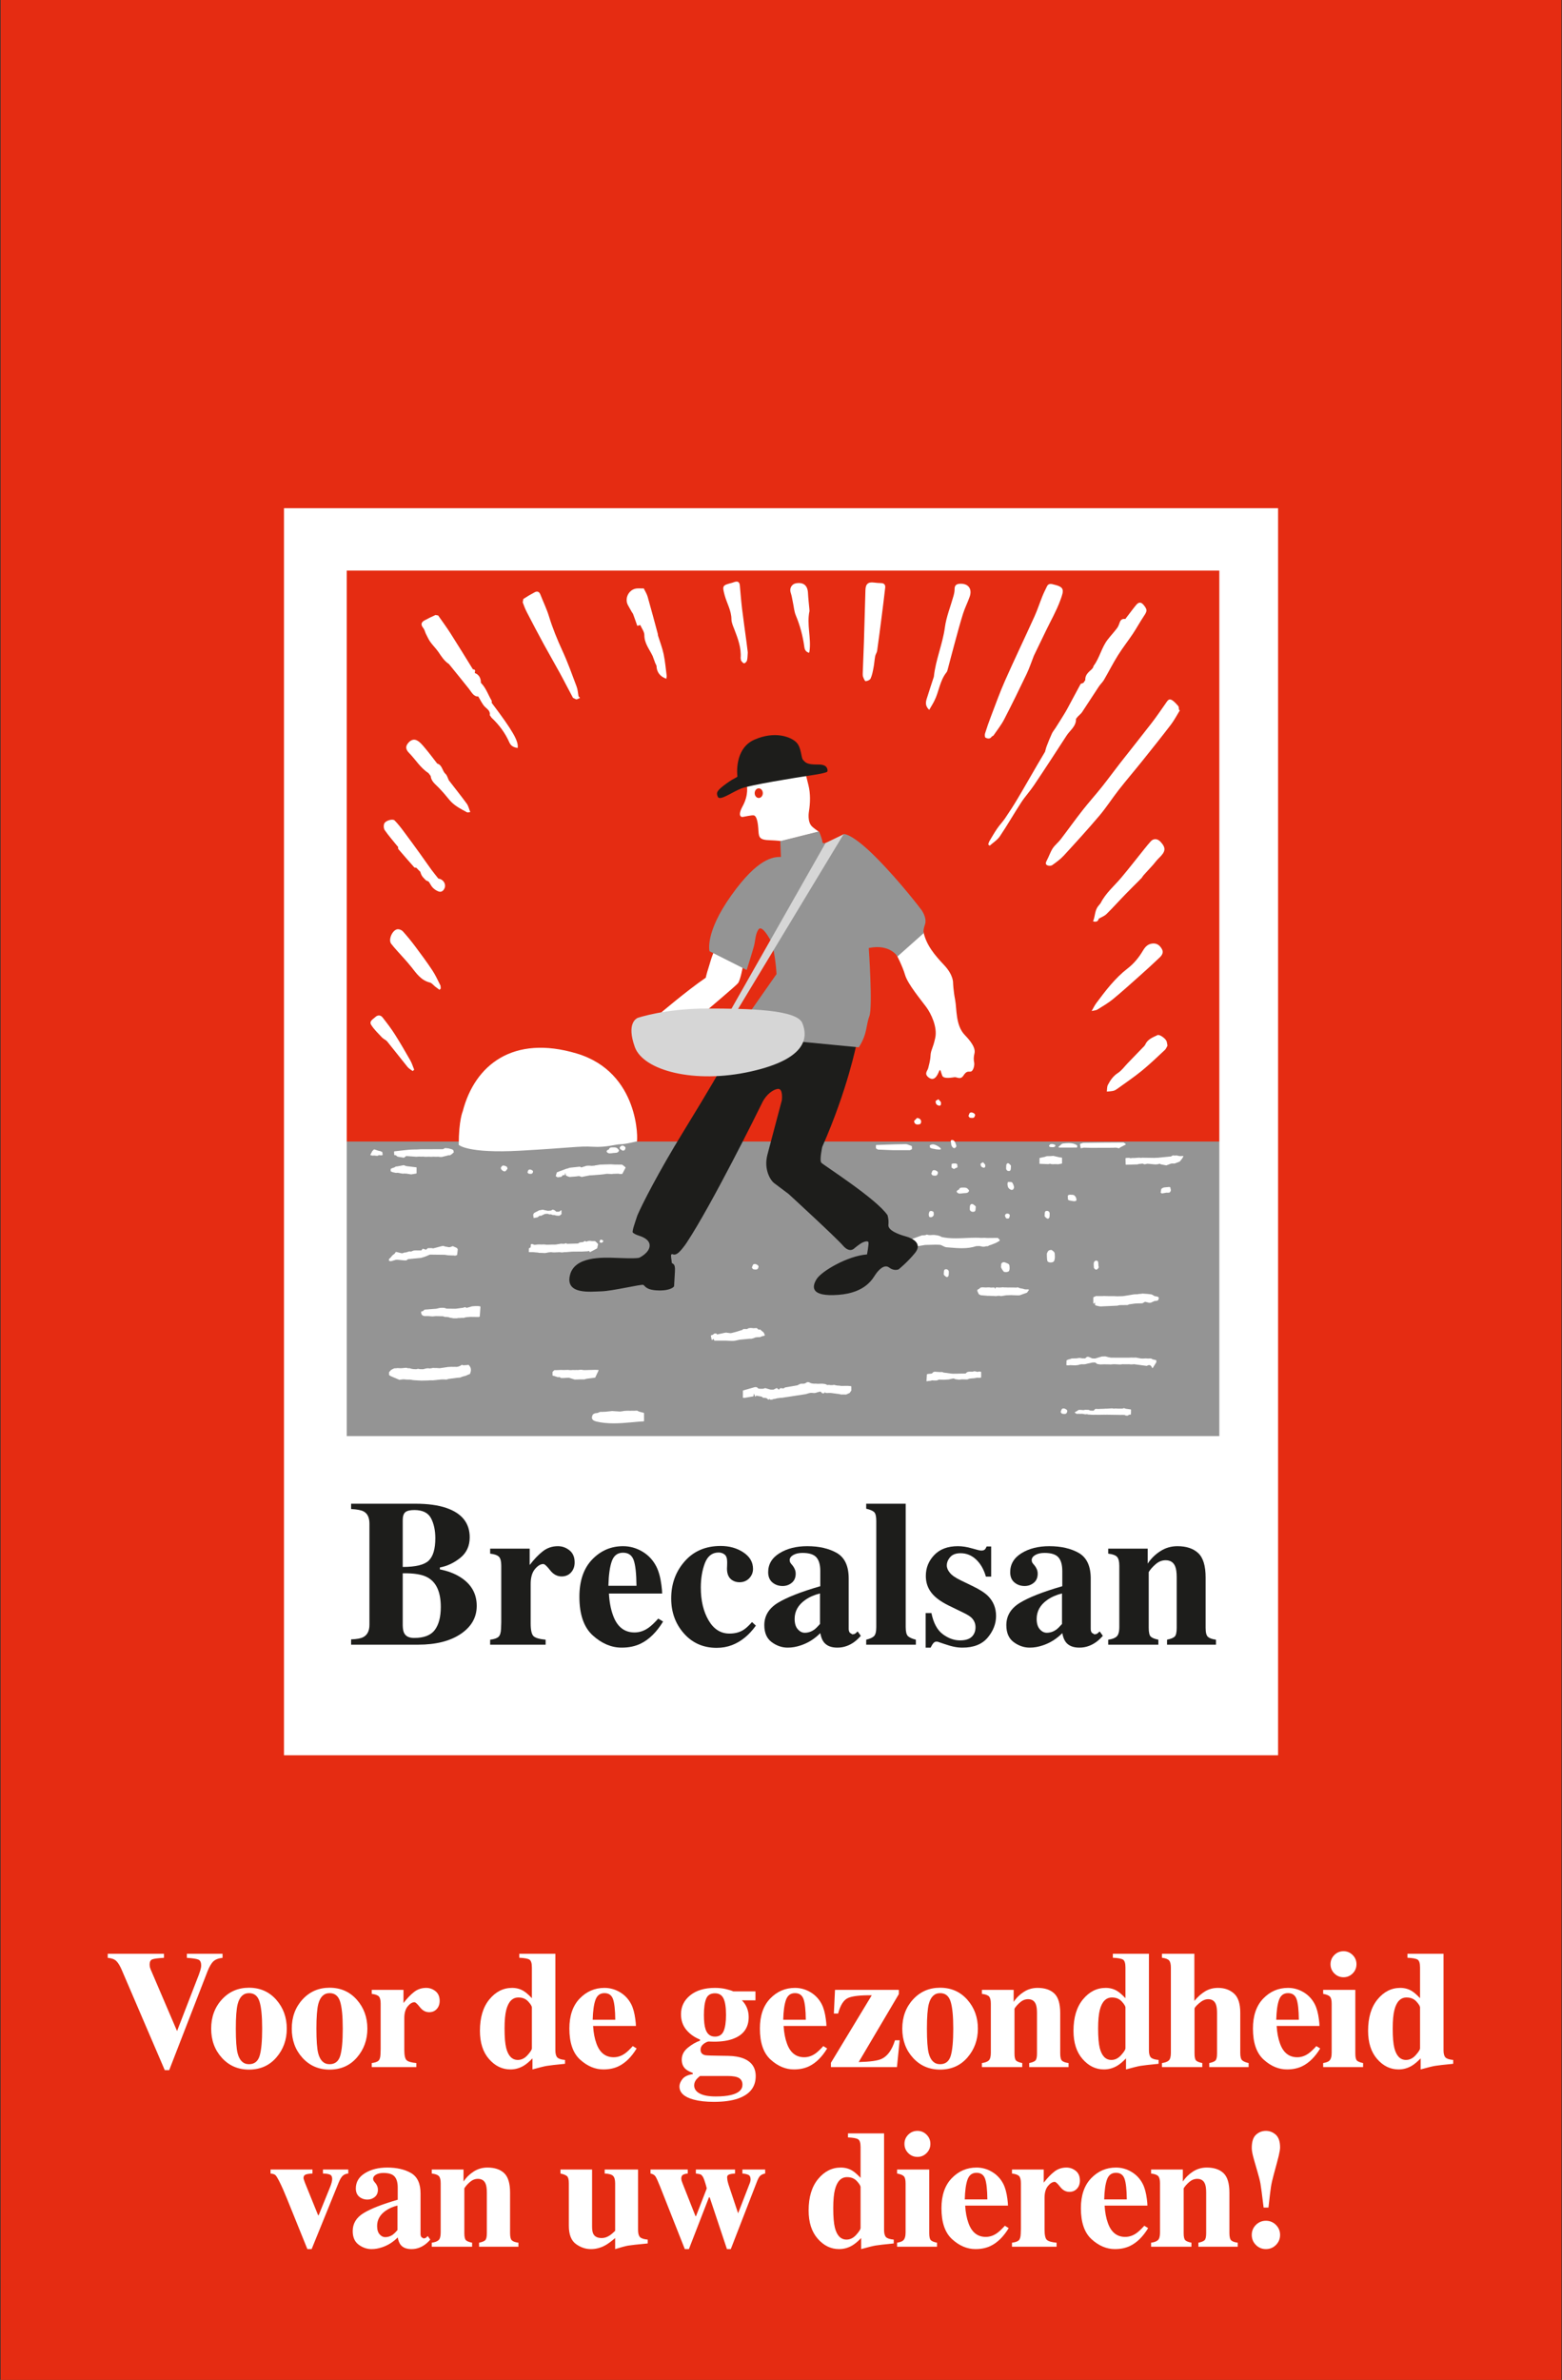 <?xml version="1.0" encoding="UTF-8" standalone="no"?>
<!DOCTYPE svg PUBLIC "-//W3C//DTD SVG 1.1//EN" "http://www.w3.org/Graphics/SVG/1.1/DTD/svg11.dtd">
<svg width="100%" height="100%" viewBox="0 0 725 1104" version="1.1" xmlns="http://www.w3.org/2000/svg" xmlns:xlink="http://www.w3.org/1999/xlink" xml:space="preserve" xmlns:serif="http://www.serif.com/" style="fill-rule:evenodd;clip-rule:evenodd;stroke-linejoin:round;stroke-miterlimit:2;">
    <rect x="0" y="0" width="725" height="1104" fill="#333333" stroke="none"/>
    <g transform="matrix(1,0,0,1,-3543.24,0)">
        <g transform="matrix(5.556,0,0,5.556,0,0)">
            <g transform="matrix(1,0,0,1,0,-402.228)">
                <rect x="637.783" y="402.228" width="130.394" height="198.712" style="fill:rgb(229,44,18);"/>
            </g>
        </g>
        <g transform="matrix(5.556,0,0,5.556,0,0)">
            <g transform="matrix(1,0,0,1,651.429,172.842)">
                <path d="M0,-9.721L0,-9.379C-0.501,-9.352 -0.826,-9.309 -0.975,-9.252C-1.122,-9.196 -1.196,-9.053 -1.196,-8.824L-1.18,-8.622L-1.114,-8.42L1.105,-3.241L1.084,-3.241L2.919,-7.982C2.96,-8.087 2.996,-8.194 3.028,-8.304C3.083,-8.482 3.11,-8.625 3.11,-8.735C3.11,-9 3.031,-9.166 2.875,-9.232C2.717,-9.298 2.397,-9.347 1.914,-9.379L1.914,-9.721L4.895,-9.721L4.895,-9.379C4.553,-9.343 4.297,-9.243 4.125,-9.082C3.955,-8.92 3.789,-8.637 3.63,-8.231L0.437,0L0.068,0L-3.534,-8.388C-3.68,-8.725 -3.829,-8.968 -3.982,-9.116C-4.135,-9.264 -4.373,-9.352 -4.696,-9.379L-4.696,-9.721L0,-9.721Z" style="fill:white;fill-rule:nonzero;"/>
            </g>
        </g>
        <g transform="matrix(5.556,0,0,5.556,0,0)">
            <g transform="matrix(1,0,0,1,657.582,167.318)">
                <path d="M0,4.116C0.159,4.722 0.477,5.025 0.95,5.025C1.401,5.025 1.697,4.793 1.839,4.328C1.98,3.863 2.051,3.107 2.051,2.058C2.051,1.015 1.977,0.26 1.828,-0.208C1.681,-0.675 1.39,-0.908 0.957,-0.908C0.483,-0.908 0.166,-0.605 0.007,0.001C-0.098,0.407 -0.15,1.092 -0.15,2.058C-0.15,3.038 -0.101,3.724 0,4.116M-1.309,-0.382C-0.71,-1.034 0.043,-1.36 0.95,-1.36C1.875,-1.36 2.633,-1.027 3.223,-0.362C3.813,0.304 4.108,1.111 4.108,2.058C4.108,2.992 3.816,3.796 3.233,4.468C2.65,5.14 1.889,5.476 0.95,5.476C0.039,5.476 -0.716,5.149 -1.312,4.495C-1.909,3.842 -2.208,3.029 -2.208,2.058C-2.208,1.083 -1.908,0.27 -1.309,-0.382" style="fill:white;fill-rule:nonzero;"/>
            </g>
        </g>
        <g transform="matrix(5.556,0,0,5.556,0,0)">
            <g transform="matrix(1,0,0,1,664.315,167.318)">
                <path d="M0,4.116C0.159,4.722 0.477,5.025 0.95,5.025C1.401,5.025 1.697,4.793 1.839,4.328C1.98,3.863 2.051,3.107 2.051,2.058C2.051,1.015 1.977,0.26 1.828,-0.208C1.681,-0.675 1.39,-0.908 0.957,-0.908C0.483,-0.908 0.166,-0.605 0.007,0.001C-0.098,0.407 -0.15,1.092 -0.15,2.058C-0.15,3.038 -0.101,3.724 0,4.116M-1.309,-0.382C-0.71,-1.034 0.043,-1.36 0.95,-1.36C1.875,-1.36 2.633,-1.027 3.223,-0.362C3.813,0.304 4.108,1.111 4.108,2.058C4.108,2.992 3.816,3.796 3.233,4.468C2.65,5.14 1.889,5.476 0.95,5.476C0.039,5.476 -0.716,5.149 -1.312,4.495C-1.909,3.842 -2.208,3.029 -2.208,2.058C-2.208,1.083 -1.908,0.27 -1.309,-0.382" style="fill:white;fill-rule:nonzero;"/>
            </g>
        </g>
        <g transform="matrix(5.556,0,0,5.556,0,0)">
            <g transform="matrix(1,0,0,1,668.787,166.307)">
                <path d="M0,5.94C0.269,5.908 0.456,5.844 0.561,5.749C0.665,5.653 0.723,5.468 0.731,5.195L0.745,4.785L0.745,0.977C0.745,0.683 0.695,0.483 0.595,0.378C0.494,0.272 0.296,0.2 0,0.164L0,-0.171L2.652,-0.171L2.652,0.929C2.949,0.542 3.244,0.234 3.536,0.006C3.828,-0.222 4.167,-0.335 4.55,-0.335C4.838,-0.335 5.097,-0.243 5.328,-0.059C5.559,0.126 5.674,0.396 5.674,0.752C5.674,1.025 5.593,1.251 5.431,1.428C5.269,1.606 5.057,1.695 4.797,1.695C4.5,1.695 4.243,1.556 4.026,1.278C3.809,1 3.657,0.861 3.57,0.861C3.383,0.861 3.194,0.976 3.005,1.206C2.815,1.436 2.721,1.766 2.721,2.195L2.721,4.846C2.721,5.308 2.788,5.597 2.923,5.712C3.057,5.828 3.324,5.904 3.726,5.94L3.726,6.275L0,6.275L0,5.94Z" style="fill:white;fill-rule:nonzero;"/>
            </g>
        </g>
        <g transform="matrix(5.556,0,0,5.556,0,0)">
            <g transform="matrix(1,0,0,1,681.806,164.317)">
                <path d="M0,7.267C0.24,6.998 0.36,6.809 0.36,6.7L0.36,3.295C0.36,3.182 0.258,3.013 0.052,2.789C-0.154,2.566 -0.426,2.455 -0.764,2.455C-1.263,2.455 -1.601,2.799 -1.779,3.487C-1.875,3.856 -1.923,4.378 -1.923,5.052C-1.923,5.772 -1.877,6.314 -1.786,6.679C-1.616,7.34 -1.292,7.67 -0.812,7.67C-0.511,7.67 -0.239,7.536 0,7.267M-3.191,2.615C-2.664,1.975 -2.032,1.655 -1.294,1.655C-0.925,1.655 -0.597,1.746 -0.31,1.928C-0.132,2.038 0.092,2.233 0.36,2.516L0.36,-0.047C0.36,-0.401 0.292,-0.621 0.155,-0.706C0.019,-0.791 -0.264,-0.842 -0.692,-0.861L-0.692,-1.196L2.322,-1.196L2.322,6.864C2.322,7.153 2.377,7.353 2.486,7.464C2.596,7.574 2.81,7.643 3.129,7.67L3.129,7.992C2.345,8.069 1.839,8.127 1.611,8.166C1.384,8.204 0.982,8.304 0.408,8.463L0.408,7.54C0.144,7.814 -0.098,8.017 -0.316,8.149C-0.663,8.358 -1.036,8.463 -1.437,8.463C-2.121,8.463 -2.716,8.174 -3.222,7.595C-3.728,7.017 -3.98,6.23 -3.98,5.237C-3.98,4.129 -3.717,3.255 -3.191,2.615" style="fill:white;fill-rule:nonzero;"/>
            </g>
        </g>
        <g transform="matrix(5.556,0,0,5.556,0,0)">
            <g transform="matrix(1,0,0,1,689.133,170.121)">
                <path d="M0,-1.49C-0.009,-2.315 -0.073,-2.891 -0.192,-3.219C-0.312,-3.548 -0.549,-3.712 -0.905,-3.712C-1.271,-3.712 -1.521,-3.523 -1.657,-3.144C-1.792,-2.766 -1.868,-2.215 -1.887,-1.49L0,-1.49ZM-2.976,-3.257C-2.403,-3.852 -1.713,-4.149 -0.905,-4.149C-0.444,-4.149 -0.011,-4.029 0.395,-3.787C0.801,-3.545 1.113,-3.21 1.333,-2.782C1.497,-2.458 1.61,-2.039 1.675,-1.524C1.707,-1.282 1.723,-1.098 1.723,-0.97L-1.853,-0.97C-1.82,-0.41 -1.729,0.075 -1.578,0.486C-1.305,1.256 -0.823,1.641 -0.133,1.641C0.195,1.641 0.506,1.538 0.799,1.333C0.977,1.21 1.198,1.003 1.463,0.711L1.784,0.909C1.351,1.62 0.849,2.115 0.278,2.393C-0.091,2.571 -0.516,2.659 -0.994,2.659C-1.684,2.659 -2.329,2.388 -2.932,1.846C-3.534,1.303 -3.835,0.438 -3.835,-0.752C-3.835,-1.827 -3.549,-2.662 -2.976,-3.257" style="fill:white;fill-rule:nonzero;"/>
            </g>
        </g>
        <g transform="matrix(5.556,0,0,5.556,0,0)">
            <g transform="matrix(1,0,0,1,696.674,172.035)">
                <path d="M0,-2.611C0.137,-2.201 0.398,-1.996 0.786,-1.996C1.137,-1.996 1.379,-2.15 1.511,-2.457C1.643,-2.765 1.709,-3.215 1.709,-3.807C1.709,-4.436 1.64,-4.894 1.5,-5.181C1.361,-5.468 1.123,-5.612 0.786,-5.612C0.417,-5.612 0.171,-5.458 0.048,-5.151C-0.075,-4.843 -0.137,-4.395 -0.137,-3.807C-0.137,-3.27 -0.091,-2.871 0,-2.611M-0.488,2.754C-0.182,2.919 0.265,3.001 0.848,3.001C1.367,3.001 1.796,2.96 2.133,2.878C2.767,2.722 3.083,2.436 3.083,2.02C3.083,1.777 2.993,1.596 2.813,1.474C2.633,1.353 2.306,1.292 1.832,1.292L-0.465,1.292C-0.61,1.411 -0.716,1.512 -0.779,1.595C-0.894,1.745 -0.95,1.906 -0.95,2.075C-0.95,2.363 -0.797,2.59 -0.488,2.754M-1.932,1.549C-1.765,1.337 -1.477,1.199 -1.066,1.135L-1.066,1.039C-1.34,0.934 -1.538,0.827 -1.661,0.718C-1.88,0.522 -1.989,0.26 -1.989,-0.068C-1.989,-0.46 -1.817,-0.795 -1.473,-1.073C-1.129,-1.351 -0.793,-1.545 -0.465,-1.654L-0.465,-1.75C-0.938,-1.941 -1.321,-2.215 -1.613,-2.57C-1.905,-2.925 -2.051,-3.356 -2.051,-3.862C-2.051,-4.5 -1.796,-5.027 -1.285,-5.441C-0.774,-5.856 -0.084,-6.063 0.786,-6.063C1.114,-6.063 1.415,-6.031 1.688,-5.967C1.962,-5.903 2.174,-5.838 2.324,-5.769L4.17,-5.769L4.17,-5.024L3.035,-5.024C3.218,-4.846 3.357,-4.639 3.455,-4.402C3.554,-4.165 3.603,-3.907 3.603,-3.63C3.603,-2.755 3.186,-2.155 2.352,-1.832C1.914,-1.658 1.369,-1.572 0.718,-1.572C0.576,-1.572 0.484,-1.574 0.441,-1.579L0.246,-1.586C0.109,-1.563 -0.034,-1.49 -0.185,-1.367C-0.34,-1.239 -0.417,-1.087 -0.417,-0.909C-0.417,-0.768 -0.378,-0.658 -0.301,-0.581C-0.224,-0.503 -0.116,-0.455 0.021,-0.437C0.089,-0.428 0.234,-0.42 0.458,-0.413C0.682,-0.406 0.854,-0.403 0.978,-0.403L1.887,-0.389C2.401,-0.38 2.835,-0.305 3.186,-0.164C3.855,0.11 4.19,0.599 4.19,1.306C4.19,2.218 3.689,2.844 2.687,3.186C2.158,3.364 1.492,3.452 0.69,3.452C0.034,3.452 -0.531,3.389 -1.005,3.261C-1.789,3.047 -2.181,2.682 -2.181,2.167C-2.181,1.967 -2.098,1.761 -1.932,1.549" style="fill:white;fill-rule:nonzero;"/>
            </g>
        </g>
        <g transform="matrix(5.556,0,0,5.556,0,0)">
            <g transform="matrix(1,0,0,1,705.049,170.121)">
                <path d="M0,-1.49C-0.009,-2.315 -0.073,-2.891 -0.192,-3.219C-0.312,-3.548 -0.549,-3.712 -0.905,-3.712C-1.271,-3.712 -1.521,-3.523 -1.657,-3.144C-1.792,-2.766 -1.868,-2.215 -1.887,-1.49L0,-1.49ZM-2.976,-3.257C-2.403,-3.852 -1.713,-4.149 -0.905,-4.149C-0.444,-4.149 -0.011,-4.029 0.395,-3.787C0.801,-3.545 1.113,-3.21 1.333,-2.782C1.497,-2.458 1.61,-2.039 1.675,-1.524C1.707,-1.282 1.723,-1.098 1.723,-0.97L-1.853,-0.97C-1.82,-0.41 -1.729,0.075 -1.578,0.486C-1.305,1.256 -0.823,1.641 -0.133,1.641C0.195,1.641 0.506,1.538 0.799,1.333C0.977,1.21 1.198,1.003 1.463,0.711L1.784,0.909C1.351,1.62 0.849,2.115 0.278,2.393C-0.091,2.571 -0.516,2.659 -0.994,2.659C-1.684,2.659 -2.329,2.388 -2.932,1.846C-3.534,1.303 -3.835,0.438 -3.835,-0.752C-3.835,-1.827 -3.549,-2.662 -2.976,-3.257" style="fill:white;fill-rule:nonzero;"/>
            </g>
        </g>
        <g transform="matrix(5.556,0,0,5.556,0,0)">
            <g transform="matrix(1,0,0,1,707.147,166.136)">
                <path d="M0,6.446L0,6.091L3.413,0.451C2.464,0.442 1.806,0.516 1.439,0.673C1.072,0.83 0.793,1.264 0.602,1.975L0.246,1.975L0.342,0L5.674,0L5.674,0.355L2.32,6.029C3.273,6.006 3.913,5.917 4.237,5.762C4.732,5.53 5.104,5.013 5.353,4.211L5.742,4.211L5.517,6.446L0,6.446Z" style="fill:white;fill-rule:nonzero;"/>
            </g>
        </g>
        <g transform="matrix(5.556,0,0,5.556,0,0)">
            <g transform="matrix(1,0,0,1,715.317,167.318)">
                <path d="M0,4.116C0.159,4.722 0.477,5.025 0.95,5.025C1.401,5.025 1.697,4.793 1.839,4.328C1.98,3.863 2.051,3.107 2.051,2.058C2.051,1.015 1.977,0.26 1.828,-0.208C1.681,-0.675 1.39,-0.908 0.957,-0.908C0.483,-0.908 0.166,-0.605 0.007,0.001C-0.098,0.407 -0.15,1.092 -0.15,2.058C-0.15,3.038 -0.101,3.724 0,4.116M-1.309,-0.382C-0.71,-1.034 0.043,-1.36 0.95,-1.36C1.875,-1.36 2.633,-1.027 3.223,-0.362C3.813,0.304 4.108,1.111 4.108,2.058C4.108,2.992 3.816,3.796 3.233,4.468C2.65,5.14 1.889,5.476 0.95,5.476C0.039,5.476 -0.716,5.149 -1.312,4.495C-1.909,3.842 -2.208,3.029 -2.208,2.058C-2.208,1.083 -1.908,0.27 -1.309,-0.382" style="fill:white;fill-rule:nonzero;"/>
            </g>
        </g>
        <g transform="matrix(5.556,0,0,5.556,0,0)">
            <g transform="matrix(1,0,0,1,719.761,166.307)">
                <path d="M0,5.94C0.255,5.908 0.443,5.838 0.563,5.732C0.685,5.625 0.745,5.411 0.745,5.092L0.745,0.977C0.745,0.692 0.696,0.495 0.599,0.384C0.5,0.274 0.301,0.2 0,0.164L0,-0.171L2.652,-0.171L2.652,0.834C2.876,0.496 3.159,0.217 3.503,-0.004C3.848,-0.225 4.229,-0.335 4.648,-0.335C5.25,-0.335 5.716,-0.181 6.046,0.129C6.377,0.44 6.542,0.984 6.542,1.763L6.542,5.147C6.542,5.461 6.596,5.664 6.702,5.755C6.81,5.847 6.988,5.908 7.239,5.94L7.239,6.275L3.951,6.275L3.951,5.94C4.202,5.89 4.373,5.821 4.464,5.735C4.555,5.648 4.601,5.452 4.601,5.147L4.601,1.756C4.601,1.438 4.568,1.198 4.505,1.039C4.396,0.752 4.179,0.608 3.855,0.608C3.614,0.608 3.392,0.696 3.188,0.871C2.986,1.046 2.83,1.223 2.721,1.401L2.721,5.147C2.721,5.452 2.767,5.648 2.857,5.735C2.948,5.821 3.119,5.89 3.37,5.94L3.37,6.275L0,6.275L0,5.94Z" style="fill:white;fill-rule:nonzero;"/>
            </g>
        </g>
        <g transform="matrix(5.556,0,0,5.556,0,0)">
            <g transform="matrix(1,0,0,1,731.392,164.317)">
                <path d="M0,7.267C0.24,6.998 0.36,6.809 0.36,6.7L0.36,3.295C0.36,3.182 0.258,3.013 0.052,2.789C-0.154,2.566 -0.426,2.455 -0.764,2.455C-1.263,2.455 -1.601,2.799 -1.779,3.487C-1.875,3.856 -1.923,4.378 -1.923,5.052C-1.923,5.772 -1.877,6.314 -1.786,6.679C-1.616,7.34 -1.292,7.67 -0.812,7.67C-0.511,7.67 -0.239,7.536 0,7.267M-3.191,2.615C-2.664,1.975 -2.032,1.655 -1.294,1.655C-0.925,1.655 -0.597,1.746 -0.31,1.928C-0.132,2.038 0.092,2.233 0.36,2.516L0.36,-0.047C0.36,-0.401 0.292,-0.621 0.155,-0.706C0.019,-0.791 -0.264,-0.842 -0.692,-0.861L-0.692,-1.196L2.322,-1.196L2.322,6.864C2.322,7.153 2.377,7.353 2.486,7.464C2.596,7.574 2.81,7.643 3.129,7.67L3.129,7.992C2.345,8.069 1.839,8.127 1.611,8.166C1.384,8.204 0.982,8.304 0.408,8.463L0.408,7.54C0.144,7.814 -0.098,8.017 -0.316,8.149C-0.663,8.358 -1.036,8.463 -1.437,8.463C-2.121,8.463 -2.716,8.174 -3.222,7.595C-3.728,7.017 -3.98,6.23 -3.98,5.237C-3.98,4.129 -3.717,3.255 -3.191,2.615" style="fill:white;fill-rule:nonzero;"/>
            </g>
        </g>
        <g transform="matrix(5.556,0,0,5.556,0,0)">
            <g transform="matrix(1,0,0,1,734.802,163.456)">
                <path d="M0,8.791C0.255,8.759 0.443,8.689 0.563,8.583C0.685,8.476 0.745,8.262 0.745,7.943L0.745,0.813C0.745,0.533 0.695,0.337 0.595,0.224C0.494,0.111 0.296,0.037 0,0L0,-0.335L2.707,-0.335L2.707,3.603C2.994,3.256 3.296,2.988 3.612,2.799C3.93,2.61 4.286,2.516 4.683,2.516C5.221,2.516 5.665,2.672 6.016,2.984C6.366,3.296 6.542,3.828 6.542,4.58L6.542,7.943C6.542,8.258 6.596,8.464 6.702,8.562C6.81,8.66 6.988,8.736 7.239,8.791L7.239,9.126L3.951,9.126L3.951,8.791C4.202,8.741 4.373,8.672 4.464,8.586C4.555,8.499 4.601,8.303 4.601,7.998L4.601,4.607C4.601,4.289 4.568,4.049 4.505,3.89C4.396,3.603 4.179,3.459 3.855,3.459C3.614,3.459 3.364,3.571 3.106,3.794C2.85,4.017 2.721,4.17 2.721,4.252L2.721,7.998C2.721,8.303 2.767,8.499 2.857,8.586C2.948,8.672 3.119,8.741 3.37,8.791L3.37,9.126L0,9.126L0,8.791Z" style="fill:white;fill-rule:nonzero;"/>
            </g>
        </g>
        <g transform="matrix(5.556,0,0,5.556,0,0)">
            <g transform="matrix(1,0,0,1,746.238,170.121)">
                <path d="M0,-1.49C-0.009,-2.315 -0.073,-2.891 -0.192,-3.219C-0.312,-3.548 -0.549,-3.712 -0.905,-3.712C-1.271,-3.712 -1.521,-3.523 -1.657,-3.144C-1.792,-2.766 -1.868,-2.215 -1.887,-1.49L0,-1.49ZM-2.976,-3.257C-2.403,-3.852 -1.713,-4.149 -0.905,-4.149C-0.444,-4.149 -0.011,-4.029 0.395,-3.787C0.801,-3.545 1.113,-3.21 1.333,-2.782C1.497,-2.458 1.61,-2.039 1.675,-1.524C1.707,-1.282 1.723,-1.098 1.723,-0.97L-1.853,-0.97C-1.82,-0.41 -1.729,0.075 -1.578,0.486C-1.305,1.256 -0.823,1.641 -0.133,1.641C0.195,1.641 0.506,1.538 0.799,1.333C0.977,1.21 1.198,1.003 1.463,0.711L1.784,0.909C1.351,1.62 0.849,2.115 0.278,2.393C-0.091,2.571 -0.516,2.659 -0.994,2.659C-1.684,2.659 -2.329,2.388 -2.932,1.846C-3.534,1.303 -3.835,0.438 -3.835,-0.752C-3.835,-1.827 -3.549,-2.662 -2.976,-3.257" style="fill:white;fill-rule:nonzero;"/>
            </g>
        </g>
        <g transform="matrix(5.556,0,0,5.556,0,0)">
            <g transform="matrix(1,0,0,1,749.202,172.264)">
                <path d="M0,-9.037C0.213,-9.249 0.469,-9.355 0.77,-9.355C1.065,-9.355 1.32,-9.249 1.531,-9.037C1.744,-8.825 1.85,-8.569 1.85,-8.268C1.85,-7.967 1.744,-7.711 1.531,-7.499C1.32,-7.287 1.065,-7.181 0.77,-7.181C0.469,-7.181 0.213,-7.287 0,-7.499C-0.211,-7.711 -0.317,-7.967 -0.317,-8.268C-0.317,-8.569 -0.211,-8.825 0,-9.037M-0.933,-0.017C-0.687,-0.058 -0.518,-0.12 -0.427,-0.202C-0.29,-0.325 -0.222,-0.546 -0.222,-0.865L-0.222,-4.98C-0.222,-5.265 -0.27,-5.459 -0.365,-5.562C-0.461,-5.666 -0.65,-5.743 -0.933,-5.793L-0.933,-6.128L1.754,-6.128L1.754,-0.81C1.754,-0.505 1.8,-0.308 1.891,-0.222C1.981,-0.136 2.152,-0.067 2.403,-0.017L2.403,0.318L-0.933,0.318L-0.933,-0.017Z" style="fill:white;fill-rule:nonzero;"/>
            </g>
        </g>
        <g transform="matrix(5.556,0,0,5.556,0,0)">
            <g transform="matrix(1,0,0,1,756.003,164.317)">
                <path d="M0,7.267C0.24,6.998 0.36,6.809 0.36,6.7L0.36,3.295C0.36,3.182 0.258,3.013 0.052,2.789C-0.154,2.566 -0.426,2.455 -0.764,2.455C-1.263,2.455 -1.601,2.799 -1.779,3.487C-1.875,3.856 -1.923,4.378 -1.923,5.052C-1.923,5.772 -1.877,6.314 -1.786,6.679C-1.616,7.34 -1.292,7.67 -0.812,7.67C-0.511,7.67 -0.239,7.536 0,7.267M-3.191,2.615C-2.664,1.975 -2.032,1.655 -1.294,1.655C-0.925,1.655 -0.597,1.746 -0.31,1.928C-0.132,2.038 0.092,2.233 0.36,2.516L0.36,-0.047C0.36,-0.401 0.292,-0.621 0.155,-0.706C0.019,-0.791 -0.264,-0.842 -0.692,-0.861L-0.692,-1.196L2.322,-1.196L2.322,6.864C2.322,7.153 2.377,7.353 2.486,7.464C2.596,7.574 2.81,7.643 3.129,7.67L3.129,7.992C2.345,8.069 1.839,8.127 1.611,8.166C1.384,8.204 0.982,8.304 0.408,8.463L0.408,7.54C0.144,7.814 -0.098,8.017 -0.316,8.149C-0.663,8.358 -1.036,8.463 -1.437,8.463C-2.121,8.463 -2.716,8.174 -3.222,7.595C-3.728,7.017 -3.98,6.23 -3.98,5.237C-3.98,4.129 -3.717,3.255 -3.191,2.615" style="fill:white;fill-rule:nonzero;"/>
            </g>
        </g>
        <g transform="matrix(5.556,0,0,5.556,0,0)">
            <g transform="matrix(1,0,0,1,663.836,187.781)">
                <path d="M0,-6.645L0,-6.31C-0.248,-6.301 -0.435,-6.273 -0.56,-6.228C-0.685,-6.182 -0.748,-6.084 -0.748,-5.934C-0.748,-5.897 -0.73,-5.83 -0.696,-5.732C-0.662,-5.634 -0.636,-5.562 -0.618,-5.516L0.471,-2.827L0.517,-2.827L1.49,-5.222C1.536,-5.336 1.573,-5.452 1.604,-5.571C1.633,-5.689 1.647,-5.783 1.647,-5.852C1.647,-6.048 1.581,-6.172 1.449,-6.225C1.317,-6.277 1.126,-6.306 0.875,-6.31L0.875,-6.645L2.992,-6.645L2.992,-6.31C2.806,-6.296 2.652,-6.236 2.534,-6.129C2.416,-6.021 2.3,-5.829 2.186,-5.55L-0.07,0L-0.426,0L-2.107,-4.154C-2.226,-4.446 -2.341,-4.72 -2.452,-4.976C-2.564,-5.231 -2.682,-5.479 -2.805,-5.722C-2.933,-5.968 -3.032,-6.123 -3.105,-6.187C-3.179,-6.251 -3.311,-6.292 -3.502,-6.31L-3.502,-6.645L0,-6.645Z" style="fill:white;fill-rule:nonzero;"/>
            </g>
        </g>
        <g transform="matrix(5.556,0,0,5.556,0,0)">
            <g transform="matrix(1,0,0,1,670.548,182.176)">
                <path d="M0,4.401C0.109,4.318 0.239,4.191 0.39,4.017L0.39,1.968C0.016,2.059 -0.312,2.203 -0.595,2.4C-1.073,2.734 -1.312,3.158 -1.312,3.674C-1.312,3.981 -1.243,4.213 -1.104,4.37C-0.965,4.528 -0.809,4.607 -0.636,4.607C-0.408,4.607 -0.196,4.538 0,4.401M-2.44,2.599C-1.834,2.229 -0.884,1.857 0.41,1.483L0.41,0.464C0.41,0.049 0.322,-0.257 0.146,-0.455C-0.028,-0.654 -0.34,-0.753 -0.786,-0.753C-1.037,-0.753 -1.243,-0.706 -1.404,-0.613C-1.566,-0.519 -1.647,-0.402 -1.647,-0.261L-1.62,-0.124L-1.538,-0.008L-1.456,0.088C-1.393,0.166 -1.341,0.251 -1.303,0.344C-1.264,0.438 -1.244,0.537 -1.244,0.642C-1.244,0.906 -1.332,1.11 -1.508,1.254C-1.683,1.397 -1.887,1.469 -2.119,1.469C-2.388,1.469 -2.617,1.389 -2.807,1.23C-2.995,1.071 -3.09,0.841 -3.09,0.542C-3.09,0.005 -2.837,-0.42 -2.331,-0.733C-1.825,-1.047 -1.203,-1.204 -0.465,-1.204C0.328,-1.204 0.991,-1.051 1.524,-0.746C2.053,-0.436 2.317,0.133 2.317,0.963L2.317,4.354C2.317,4.454 2.344,4.539 2.396,4.61L2.57,4.716L2.717,4.685C2.761,4.665 2.828,4.609 2.919,4.518L3.131,4.812C2.857,5.13 2.555,5.354 2.222,5.482C2.012,5.564 1.791,5.605 1.559,5.605C1.144,5.605 0.841,5.484 0.649,5.242C0.54,5.105 0.46,4.901 0.41,4.632C0.022,5.02 -0.415,5.294 -0.902,5.454C-1.198,5.554 -1.49,5.605 -1.777,5.605C-2.16,5.605 -2.518,5.483 -2.851,5.238C-3.184,4.994 -3.35,4.614 -3.35,4.098C-3.35,3.468 -3.047,2.968 -2.44,2.599" style="fill:white;fill-rule:nonzero;"/>
            </g>
        </g>
        <g transform="matrix(5.556,0,0,5.556,0,0)">
            <g transform="matrix(1,0,0,1,673.802,181.307)">
                <path d="M0,5.94C0.255,5.908 0.443,5.838 0.563,5.732C0.685,5.625 0.745,5.411 0.745,5.092L0.745,0.977C0.745,0.692 0.696,0.495 0.599,0.384C0.5,0.274 0.301,0.2 0,0.164L0,-0.171L2.652,-0.171L2.652,0.834C2.876,0.496 3.159,0.217 3.503,-0.004C3.848,-0.225 4.229,-0.335 4.648,-0.335C5.25,-0.335 5.716,-0.181 6.046,0.129C6.377,0.44 6.542,0.984 6.542,1.763L6.542,5.147C6.542,5.461 6.596,5.664 6.702,5.755C6.81,5.847 6.988,5.908 7.239,5.94L7.239,6.275L3.951,6.275L3.951,5.94C4.202,5.89 4.373,5.821 4.464,5.735C4.555,5.648 4.601,5.452 4.601,5.147L4.601,1.756C4.601,1.438 4.568,1.198 4.505,1.039C4.396,0.752 4.179,0.608 3.855,0.608C3.614,0.608 3.392,0.696 3.188,0.871C2.986,1.046 2.83,1.223 2.721,1.401L2.721,5.147C2.721,5.452 2.767,5.648 2.857,5.735C2.948,5.821 3.119,5.89 3.37,5.94L3.37,6.275L0,6.275L0,5.94Z" style="fill:white;fill-rule:nonzero;"/>
            </g>
        </g>
        <g transform="matrix(5.556,0,0,5.556,0,0)">
            <g transform="matrix(1,0,0,1,687.194,187.781)">
                <path d="M0,-6.645L0,-1.894C0,-1.611 0.034,-1.404 0.103,-1.272C0.221,-1.04 0.456,-0.923 0.807,-0.923C1.03,-0.923 1.249,-0.994 1.463,-1.135C1.586,-1.213 1.741,-1.343 1.928,-1.525L1.928,-5.497C1.928,-5.791 1.87,-5.997 1.753,-6.114C1.638,-6.23 1.403,-6.296 1.053,-6.31L1.053,-6.645L3.842,-6.645L3.842,-1.6C3.842,-1.311 3.896,-1.111 4.006,-1C4.115,-0.89 4.329,-0.821 4.648,-0.793L4.648,-0.472C3.782,-0.39 3.237,-0.33 3.011,-0.291C2.786,-0.252 2.425,-0.155 1.928,0L1.928,-0.923C1.595,-0.636 1.319,-0.434 1.101,-0.315C0.718,-0.105 0.319,0 -0.096,0C-0.547,0 -0.968,-0.144 -1.356,-0.431C-1.747,-0.718 -1.941,-1.228 -1.941,-1.962L-1.941,-5.497C-1.941,-5.795 -1.989,-5.991 -2.085,-6.083C-2.181,-6.175 -2.365,-6.251 -2.639,-6.31L-2.639,-6.645L0,-6.645Z" style="fill:white;fill-rule:nonzero;"/>
            </g>
        </g>
        <g transform="matrix(5.556,0,0,5.556,0,0)">
            <g transform="matrix(1,0,0,1,695.187,187.781)">
                <path d="M0,-6.645L0,-6.31C-0.159,-6.296 -0.289,-6.263 -0.39,-6.21C-0.49,-6.157 -0.54,-6.05 -0.54,-5.89L-0.52,-5.731C-0.506,-5.68 -0.479,-5.602 -0.437,-5.497L0.646,-2.755L0.692,-2.755L1.586,-5.059C1.586,-5.091 1.55,-5.229 1.477,-5.475C1.403,-5.72 1.342,-5.891 1.292,-5.987C1.219,-6.115 1.149,-6.195 1.084,-6.228C1.018,-6.26 0.882,-6.287 0.677,-6.31L0.677,-6.645L3.951,-6.645L3.951,-6.31C3.751,-6.301 3.59,-6.275 3.469,-6.234C3.349,-6.193 3.288,-6.113 3.288,-5.993L3.313,-5.755C3.328,-5.666 3.358,-5.545 3.404,-5.394L4.241,-2.885L4.166,-2.885L5.202,-5.558L5.236,-5.689L5.25,-5.807C5.25,-6.004 5.191,-6.133 5.076,-6.193C4.959,-6.252 4.79,-6.291 4.566,-6.31L4.566,-6.645L6.467,-6.645L6.467,-6.31C6.298,-6.278 6.165,-6.219 6.066,-6.134C5.969,-6.049 5.87,-5.873 5.77,-5.606L3.596,0L3.274,0L1.832,-4.323L1.772,-4.323L0.096,0L-0.246,0L-2.317,-5.237C-2.49,-5.672 -2.618,-5.951 -2.7,-6.073C-2.782,-6.194 -2.919,-6.273 -3.11,-6.31L-3.11,-6.645L0,-6.645Z" style="fill:white;fill-rule:nonzero;"/>
            </g>
        </g>
        <g transform="matrix(5.556,0,0,5.556,0,0)">
            <g transform="matrix(1,0,0,1,709.265,179.317)">
                <path d="M0,7.267C0.24,6.998 0.36,6.809 0.36,6.7L0.36,3.295C0.36,3.182 0.258,3.013 0.052,2.789C-0.154,2.566 -0.426,2.455 -0.764,2.455C-1.263,2.455 -1.601,2.799 -1.779,3.487C-1.875,3.856 -1.923,4.378 -1.923,5.052C-1.923,5.772 -1.877,6.314 -1.786,6.679C-1.616,7.34 -1.292,7.67 -0.812,7.67C-0.511,7.67 -0.239,7.536 0,7.267M-3.191,2.615C-2.664,1.975 -2.032,1.655 -1.294,1.655C-0.925,1.655 -0.597,1.746 -0.31,1.928C-0.132,2.038 0.092,2.233 0.36,2.516L0.36,-0.047C0.36,-0.401 0.292,-0.621 0.155,-0.706C0.019,-0.791 -0.264,-0.842 -0.692,-0.861L-0.692,-1.196L2.322,-1.196L2.322,6.864C2.322,7.153 2.377,7.353 2.486,7.464C2.596,7.574 2.81,7.643 3.129,7.67L3.129,7.992C2.345,8.069 1.839,8.127 1.611,8.166C1.384,8.204 0.982,8.304 0.408,8.463L0.408,7.54C0.144,7.814 -0.098,8.017 -0.316,8.149C-0.663,8.358 -1.036,8.463 -1.437,8.463C-2.121,8.463 -2.716,8.174 -3.222,7.595C-3.728,7.017 -3.98,6.23 -3.98,5.237C-3.98,4.129 -3.717,3.255 -3.191,2.615" style="fill:white;fill-rule:nonzero;"/>
            </g>
        </g>
        <g transform="matrix(5.556,0,0,5.556,0,0)">
            <g transform="matrix(1,0,0,1,713.607,187.264)">
                <path d="M0,-9.037C0.213,-9.249 0.469,-9.355 0.77,-9.355C1.065,-9.355 1.32,-9.249 1.531,-9.037C1.744,-8.825 1.85,-8.569 1.85,-8.268C1.85,-7.967 1.744,-7.711 1.531,-7.499C1.32,-7.287 1.065,-7.181 0.77,-7.181C0.469,-7.181 0.213,-7.287 0,-7.499C-0.211,-7.711 -0.317,-7.967 -0.317,-8.268C-0.317,-8.569 -0.211,-8.825 0,-9.037M-0.933,-0.017C-0.687,-0.058 -0.518,-0.12 -0.427,-0.202C-0.29,-0.325 -0.222,-0.546 -0.222,-0.865L-0.222,-4.98C-0.222,-5.265 -0.27,-5.459 -0.365,-5.562C-0.461,-5.666 -0.65,-5.743 -0.933,-5.793L-0.933,-6.128L1.754,-6.128L1.754,-0.81C1.754,-0.505 1.8,-0.308 1.891,-0.222C1.981,-0.136 2.152,-0.067 2.403,-0.017L2.403,0.318L-0.933,0.318L-0.933,-0.017Z" style="fill:white;fill-rule:nonzero;"/>
            </g>
        </g>
        <g transform="matrix(5.556,0,0,5.556,0,0)">
            <g transform="matrix(1,0,0,1,720.216,185.121)">
                <path d="M0,-1.49C-0.009,-2.315 -0.073,-2.891 -0.192,-3.219C-0.312,-3.548 -0.549,-3.712 -0.905,-3.712C-1.271,-3.712 -1.521,-3.523 -1.657,-3.144C-1.792,-2.766 -1.868,-2.215 -1.887,-1.49L0,-1.49ZM-2.976,-3.257C-2.403,-3.852 -1.713,-4.149 -0.905,-4.149C-0.444,-4.149 -0.011,-4.029 0.395,-3.787C0.801,-3.545 1.113,-3.21 1.333,-2.782C1.497,-2.458 1.61,-2.039 1.675,-1.524C1.707,-1.282 1.723,-1.098 1.723,-0.97L-1.853,-0.97C-1.82,-0.41 -1.729,0.075 -1.578,0.486C-1.305,1.256 -0.823,1.641 -0.133,1.641C0.195,1.641 0.506,1.538 0.799,1.333C0.977,1.21 1.198,1.003 1.463,0.711L1.784,0.909C1.351,1.62 0.849,2.115 0.278,2.393C-0.091,2.571 -0.516,2.659 -0.994,2.659C-1.684,2.659 -2.329,2.388 -2.932,1.846C-3.534,1.303 -3.835,0.438 -3.835,-0.752C-3.835,-1.827 -3.549,-2.662 -2.976,-3.257" style="fill:white;fill-rule:nonzero;"/>
            </g>
        </g>
        <g transform="matrix(5.556,0,0,5.556,0,0)">
            <g transform="matrix(1,0,0,1,722.273,181.307)">
                <path d="M0,5.94C0.269,5.908 0.456,5.844 0.561,5.749C0.665,5.653 0.723,5.468 0.731,5.195L0.745,4.785L0.745,0.977C0.745,0.683 0.695,0.483 0.595,0.378C0.494,0.272 0.296,0.2 0,0.164L0,-0.171L2.652,-0.171L2.652,0.929C2.949,0.542 3.244,0.234 3.536,0.006C3.828,-0.222 4.167,-0.335 4.55,-0.335C4.838,-0.335 5.097,-0.243 5.328,-0.059C5.559,0.126 5.674,0.396 5.674,0.752C5.674,1.025 5.593,1.251 5.431,1.428C5.269,1.606 5.057,1.695 4.797,1.695C4.5,1.695 4.243,1.556 4.026,1.278C3.809,1 3.657,0.861 3.57,0.861C3.383,0.861 3.194,0.976 3.005,1.206C2.815,1.436 2.721,1.766 2.721,2.195L2.721,4.846C2.721,5.308 2.788,5.597 2.923,5.712C3.057,5.828 3.324,5.904 3.726,5.94L3.726,6.275L0,6.275L0,5.94Z" style="fill:white;fill-rule:nonzero;"/>
            </g>
        </g>
        <g transform="matrix(5.556,0,0,5.556,0,0)">
            <g transform="matrix(1,0,0,1,731.865,185.121)">
                <path d="M0,-1.49C-0.009,-2.315 -0.073,-2.891 -0.192,-3.219C-0.312,-3.548 -0.549,-3.712 -0.905,-3.712C-1.271,-3.712 -1.521,-3.523 -1.657,-3.144C-1.792,-2.766 -1.868,-2.215 -1.887,-1.49L0,-1.49ZM-2.976,-3.257C-2.403,-3.852 -1.713,-4.149 -0.905,-4.149C-0.444,-4.149 -0.011,-4.029 0.395,-3.787C0.801,-3.545 1.113,-3.21 1.333,-2.782C1.497,-2.458 1.61,-2.039 1.675,-1.524C1.707,-1.282 1.723,-1.098 1.723,-0.97L-1.853,-0.97C-1.82,-0.41 -1.729,0.075 -1.578,0.486C-1.305,1.256 -0.823,1.641 -0.133,1.641C0.195,1.641 0.506,1.538 0.799,1.333C0.977,1.21 1.198,1.003 1.463,0.711L1.784,0.909C1.351,1.62 0.849,2.115 0.278,2.393C-0.091,2.571 -0.516,2.659 -0.994,2.659C-1.684,2.659 -2.329,2.388 -2.932,1.846C-3.534,1.303 -3.835,0.438 -3.835,-0.752C-3.835,-1.827 -3.549,-2.662 -2.976,-3.257" style="fill:white;fill-rule:nonzero;"/>
            </g>
        </g>
        <g transform="matrix(5.556,0,0,5.556,0,0)">
            <g transform="matrix(1,0,0,1,733.895,181.307)">
                <path d="M0,5.94C0.255,5.908 0.443,5.838 0.563,5.732C0.685,5.625 0.745,5.411 0.745,5.092L0.745,0.977C0.745,0.692 0.696,0.495 0.599,0.384C0.5,0.274 0.301,0.2 0,0.164L0,-0.171L2.652,-0.171L2.652,0.834C2.876,0.496 3.159,0.217 3.503,-0.004C3.848,-0.225 4.229,-0.335 4.648,-0.335C5.25,-0.335 5.716,-0.181 6.046,0.129C6.377,0.44 6.542,0.984 6.542,1.763L6.542,5.147C6.542,5.461 6.596,5.664 6.702,5.755C6.81,5.847 6.988,5.908 7.239,5.94L7.239,6.275L3.951,6.275L3.951,5.94C4.202,5.89 4.373,5.821 4.464,5.735C4.555,5.648 4.601,5.452 4.601,5.147L4.601,1.756C4.601,1.438 4.568,1.198 4.505,1.039C4.396,0.752 4.179,0.608 3.855,0.608C3.614,0.608 3.392,0.696 3.188,0.871C2.986,1.046 2.83,1.223 2.721,1.401L2.721,5.147C2.721,5.452 2.767,5.648 2.857,5.735C2.948,5.821 3.119,5.89 3.37,5.94L3.37,6.275L0,6.275L0,5.94Z" style="fill:white;fill-rule:nonzero;"/>
            </g>
        </g>
        <g transform="matrix(5.556,0,0,5.556,0,0)">
            <g transform="matrix(1,0,0,1,742.649,179.929)">
                <path d="M0,5.831C0.23,5.601 0.51,5.486 0.838,5.486C1.166,5.486 1.445,5.601 1.676,5.831C1.905,6.061 2.021,6.34 2.021,6.668C2.021,6.997 1.905,7.276 1.676,7.506C1.445,7.736 1.166,7.851 0.838,7.851C0.51,7.851 0.23,7.736 0,7.506C-0.229,7.276 -0.345,6.997 -0.345,6.668C-0.345,6.34 -0.229,6.061 0,5.831M0.008,-1.695C0.242,-1.912 0.519,-2.02 0.838,-2.02C1.147,-2.02 1.422,-1.913 1.662,-1.699C1.9,-1.484 2.021,-1.131 2.021,-0.639C2.021,-0.484 1.982,-0.251 1.908,0.061C1.832,0.373 1.697,0.885 1.501,1.596C1.383,2.024 1.302,2.381 1.258,2.666C1.215,2.951 1.146,3.524 1.05,4.385L0.646,4.385C0.515,3.301 0.426,2.631 0.38,2.375C0.334,2.12 0.243,1.763 0.106,1.302C-0.066,0.714 -0.179,0.322 -0.229,0.126C-0.306,-0.179 -0.345,-0.418 -0.345,-0.591C-0.345,-1.111 -0.228,-1.479 0.008,-1.695" style="fill:white;fill-rule:nonzero;"/>
            </g>
        </g>
        <g transform="matrix(5.556,0,0,5.556,0,0)">
            <g transform="matrix(1,0,0,1,739.511,146.55)">
                <path d="M4.992,-104.121L-78.055,-104.121L-78.055,0L4.992,0L4.992,-104.121Z" style="fill:white;fill-rule:nonzero;"/>
            </g>
        </g>
        <g transform="matrix(5.556,0,0,5.556,0,0)">
            <g transform="matrix(-1,0,0,1,1406.29,-457.994)">
                <rect x="666.696" y="505.631" width="72.893" height="47.672" style="fill:rgb(229,44,18);"/>
            </g>
        </g>
        <g transform="matrix(5.556,0,0,5.556,0,0)">
            <g transform="matrix(-1,0,0,1,1406.29,-385.73)">
                <rect x="666.696" y="481.039" width="72.893" height="24.592" style="fill:rgb(148,148,148);"/>
            </g>
        </g>
        <g transform="matrix(5.556,0,0,5.556,0,0)">
            <g transform="matrix(1,0,0,1,714.606,93.429)">
                <path d="M0,0.421C-0.287,0.508 -0.488,0.449 -0.512,0.164L-0.266,-0.087C0.064,-0.076 0.172,0.234 0,0.421" style="fill:white;"/>
            </g>
        </g>
        <g transform="matrix(5.556,0,0,5.556,0,0)">
            <g transform="matrix(1,0,0,1,676.056,87.106)">
                <path d="M0,8.481C0,8.481 0.73,9.211 5.111,8.968C9.49,8.724 10.047,8.568 11.193,8.638C12.342,8.708 13.088,8.429 13.521,8.429C13.957,8.429 14.791,8.186 14.877,8.203C14.965,8.221 15.154,2.434 9.855,0.852C4.555,-0.73 1.34,1.79 0.332,5.683C0.332,5.683 0,6.413 0,8.481" style="fill:white;"/>
            </g>
        </g>
        <g transform="matrix(5.556,0,0,5.556,0,0)">
            <g transform="matrix(1,0,0,1,676.89,115.259)">
                <path d="M0,-1.296L-0.023,-1.306L-0.156,-1.288L-0.449,-1.27L-0.57,-1.304L-0.592,-1.301L-0.736,-1.211L-0.867,-1.162L-1.002,-1.135L-1.152,-1.141L-1.271,-1.138L-1.432,-1.142L-1.711,-1.13L-2.426,-1.025L-2.701,-1.043L-2.814,-1.041L-2.988,-1.049L-2.992,-1.049L-3.105,-1.025L-3.258,-1.004L-3.264,-1.004L-3.383,-1.022L-3.395,-1.022L-3.545,-1.009L-3.807,-0.944L-3.813,-0.942L-4.092,-0.948L-4.225,-0.977L-4.238,-0.976L-4.387,-0.941L-4.654,-0.955L-4.789,-0.98L-4.936,-1.023L-4.943,-1.024L-5.09,-1.025L-5.217,-1.062L-5.227,-1.062L-5.646,-1.024L-5.783,-1.026L-5.932,-1.037L-6.066,-1.021L-6.215,-1.015L-6.225,-1.012L-6.369,-0.948L-6.5,-0.867L-6.508,-0.861L-6.65,-0.696L-6.656,-0.678L-6.658,-0.472L-6.646,-0.448L-6.51,-0.361L-5.797,-0.056L-5.781,-0.055L-5.5,-0.096L-5.373,-0.094L-5.221,-0.077L-5.088,-0.073L-4.939,-0.075L-4.809,-0.06L-4.639,-0.03L-4.242,-0.003L-4.102,0.001L-3.965,0.01L-3.959,0.01L-3.383,-0.003L-3.252,-0.015L-2.99,-0.012L-2.26,-0.087L-2.129,-0.088L-1.848,-0.079L-1.838,-0.08L-1.699,-0.128L-1.004,-0.222L-0.721,-0.244L-0.715,-0.246L-0.537,-0.318L-0.461,-0.34L-0.291,-0.382L-0.207,-0.41L-0.021,-0.501L0.074,-0.523L0.096,-0.538C0.232,-0.828 0.209,-1.067 0.025,-1.265L0,-1.296Z" style="fill:white;fill-rule:nonzero;"/>
            </g>
        </g>
        <g transform="matrix(5.556,0,0,5.556,0,0)">
            <g transform="matrix(1,0,0,1,708.827,116.523)">
                <path d="M0,-0.79L-0.281,-0.816L-0.838,-0.811L-0.98,-0.836L-1.123,-0.841L-1.252,-0.86L-1.404,-0.897L-1.418,-0.898L-1.551,-0.879L-1.703,-0.876L-1.832,-0.897L-1.84,-0.897L-1.979,-0.886L-2.127,-0.958L-2.133,-0.96L-2.248,-0.981L-2.395,-0.996L-2.535,-0.998L-2.678,-0.988L-2.809,-0.989L-2.949,-1.001L-2.957,-1.001L-3.088,-0.996L-3.238,-1.014L-3.352,-1.039L-3.514,-1.117L-3.523,-1.12L-3.645,-1.128L-3.662,-1.126L-3.822,-1.031L-3.934,-0.998L-4.035,-0.997L-4.221,-0.989L-4.232,-0.986L-4.291,-0.957L-4.492,-0.858L-5.514,-0.682L-5.527,-0.675L-5.627,-0.602L-5.775,-0.613L-5.898,-0.625L-5.926,-0.611L-6.031,-0.498L-6.182,-0.622L-6.215,-0.63L-6.477,-0.502L-6.637,-0.502L-6.729,-0.504L-7.162,-0.627L-7.178,-0.627L-7.312,-0.58L-7.461,-0.57L-7.592,-0.572L-7.744,-0.589L-7.863,-0.698L-7.879,-0.705L-8.02,-0.714L-8.029,-0.712L-9.012,-0.433L-9.031,-0.408L-9.035,0.155L-9.008,0.182L-8.873,0.186L-8.863,0.183L-8.17,0.062L-8.148,0.039L-8.104,-0.177L-8.014,0.069L-7.988,0.087L-7.986,0.087L-7.959,0.069L-7.936,-0.001L-7.469,0.084L-7.336,0.18L-7.334,0.183L-7.33,0.186L-7.318,0.19L-7.299,0.187L-7.242,0.187L-7.174,0.186L-7.045,0.219L-6.912,0.331L-6.893,0.338L-6.875,0.33L-6.801,0.262L-6.779,0.318L-6.754,0.336L-6.615,0.333L-6.605,0.333L-6.463,0.28L-6.332,0.267L-6.186,0.223L-6.041,0.206L-5.924,0.186L-5.771,0.182L-3.785,-0.123L-3.506,-0.206L-3.381,-0.23L-3.23,-0.23L-3.094,-0.213L-2.951,-0.23L-2.811,-0.278L-2.672,-0.315L-2.547,-0.335L-2.408,-0.2L-2.387,-0.192L-2.254,-0.202L-2.236,-0.21L-2.16,-0.292L-2.133,-0.238L-2.109,-0.222L-1.967,-0.217L-1.877,-0.223L-1.699,-0.224L-0.998,-0.132L-0.783,-0.086L-0.77,-0.088L-0.744,-0.097L-0.414,-0.092L-0.402,-0.094L-0.125,-0.219L-0.113,-0.228L0.021,-0.419L0.025,-0.436L0.023,-0.763L0,-0.79Z" style="fill:white;fill-rule:nonzero;"/>
            </g>
        </g>
        <g transform="matrix(5.556,0,0,5.556,0,0)">
            <g transform="matrix(1,0,0,1,687.462,114.536)">
                <path d="M0,0.471L0.275,-0.115L0.273,-0.141L0.252,-0.154L-0.012,-0.166L-0.818,-0.145L-0.836,-0.142L-1.018,-0.15L-1.156,-0.174L-1.305,-0.167L-1.436,-0.149L-1.594,-0.154L-1.705,-0.148L-1.883,-0.154L-2,-0.142L-2.139,-0.143L-2.285,-0.162L-2.563,-0.151L-2.715,-0.152L-2.844,-0.158L-3.131,-0.146L-3.268,-0.139L-3.408,-0.141L-3.41,-0.141L-3.428,-0.133L-3.564,-0.001L-3.572,0.019L-3.572,0.293L-3.551,0.32L-3.422,0.351L-3.131,0.448L-3.119,0.449L-2.984,0.437L-2.867,0.514L-2.852,0.519L-2.561,0.515L-2.43,0.502L-2.205,0.493L-1.723,0.644L-1.717,0.645L-1.295,0.633L-1.227,0.634L-1.01,0.633L-0.91,0.632L-0.9,0.63L-0.736,0.58L-0.021,0.487L0,0.471Z" style="fill:white;fill-rule:nonzero;"/>
            </g>
        </g>
        <g transform="matrix(5.556,0,0,5.556,0,0)">
            <g transform="matrix(1,0,0,1,732.196,118.088)">
                <path d="M0,-0.413L-0.426,-0.473L-0.561,-0.52L-0.576,-0.52L-0.686,-0.483L-0.848,-0.479L-0.982,-0.479L-1.131,-0.483L-1.266,-0.494L-1.414,-0.477L-1.555,-0.503L-1.975,-0.477L-2.109,-0.477L-2.26,-0.466L-2.547,-0.458L-2.672,-0.449L-2.947,-0.458L-2.969,-0.449L-3.109,-0.306L-3.389,-0.316L-3.506,-0.371L-3.518,-0.373L-3.799,-0.383L-3.953,-0.353L-4.238,-0.378L-4.357,-0.367L-4.373,-0.362L-4.525,-0.256L-4.656,-0.192L-4.672,-0.176L-4.668,-0.155L-4.662,-0.138L-4.65,-0.123L-4.531,-0.049L-4.523,-0.044L-4.506,-0.04L-4.365,-0.05L-4.217,-0.043L-4.094,-0.051L-3.945,-0.035L-3.801,-0.001L-3.793,-0.001L-3.67,-0.016L-3.523,0.015L-3.514,0.016L-3.389,0.02L-3.25,0.031L-3.094,0.035L-2.949,0.032L-2.682,0.035L-2.234,0.029L-2.127,0.03L-1.959,0.029L-0.84,0.045L-0.703,0.04L-0.514,0.049L-0.432,0.092L-0.422,0.096L-0.279,0.107L-0.266,0.104L-0.137,0.032L-0.008,0.013L0.016,-0.013L0.023,-0.386L0,-0.413Z" style="fill:white;fill-rule:nonzero;"/>
            </g>
        </g>
        <g transform="matrix(5.556,0,0,5.556,0,0)">
            <g transform="matrix(1,0,0,1,719.675,115.285)">
                <path d="M0,-0.757L-0.15,-0.775L-0.16,-0.774L-0.289,-0.743L-0.441,-0.784L-0.449,-0.787L-0.562,-0.796L-0.572,-0.795L-0.711,-0.755L-0.857,-0.761L-0.996,-0.76L-1.135,-0.729L-1.148,-0.722L-1.281,-0.607L-1.842,-0.6L-1.975,-0.594L-2.117,-0.594L-2.262,-0.59L-2.396,-0.594L-3.104,-0.685L-3.232,-0.732L-3.242,-0.734L-3.381,-0.728L-3.67,-0.743L-3.805,-0.757L-3.941,-0.743L-3.957,-0.736L-4.104,-0.604L-4.375,-0.577L-4.484,-0.559L-4.508,-0.534C-4.52,-0.352 -4.531,-0.171 -4.545,0.01L-4.535,0.033L-4.518,0.039L-4.512,0.038L-4.373,0.016L-4.225,0.003L-4.074,-0.038L-3.967,-0.029L-3.797,-0.024L-3.668,-0.034L-3.66,-0.036L-3.502,-0.101L-3.094,-0.086L-2.682,-0.113L-2.391,-0.179L-2.27,-0.194L-2.129,-0.135L-2.121,-0.133L-1.834,-0.094L-1.693,-0.107L-1.621,-0.122L-1.137,-0.111L-1.127,-0.112L-0.977,-0.173L-0.863,-0.191L-0.85,-0.19L-0.783,-0.2L-0.574,-0.213L-0.289,-0.261L-0.158,-0.249L-0.004,-0.263L0.021,-0.291L0.023,-0.73L0,-0.757Z" style="fill:white;fill-rule:nonzero;"/>
            </g>
        </g>
        <g transform="matrix(5.556,0,0,5.556,0,0)">
            <g transform="matrix(1,0,0,1,691.513,118.65)">
                <path d="M0,-0.688L-0.396,-0.793L-0.553,-0.874L-0.568,-0.876L-0.654,-0.87L-0.844,-0.863L-0.984,-0.867L-1.133,-0.859L-1.266,-0.867L-1.412,-0.865L-1.574,-0.854L-1.668,-0.849L-1.752,-0.827L-1.982,-0.798L-2.543,-0.834L-2.645,-0.842L-2.818,-0.822C-2.955,-0.806 -3.094,-0.79 -3.23,-0.779C-3.324,-0.772 -3.422,-0.771 -3.516,-0.77L-3.645,-0.769L-3.654,-0.767L-3.875,-0.679L-4.076,-0.653L-4.084,-0.649L-4.232,-0.574L-4.244,-0.563C-4.33,-0.416 -4.354,-0.292 -4.314,-0.194C-4.275,-0.099 -4.178,-0.029 -4.027,0.015L-3.955,0.035C-3.52,0.138 -3.045,0.188 -2.512,0.188C-1.98,0.188 -1.441,0.139 -0.92,0.092C-0.617,0.064 -0.307,0.036 0,0.018L0.023,-0.011L0.02,-0.661L0,-0.688Z" style="fill:white;fill-rule:nonzero;"/>
            </g>
        </g>
        <g transform="matrix(5.556,0,0,5.556,0,0)">
            <g transform="matrix(1,0,0,1,734.313,113.913)">
                <path d="M0,-0.352L-0.314,-0.428L-0.406,-0.487L-0.422,-0.492L-0.719,-0.488L-0.859,-0.499L-1.105,-0.486L-1.277,-0.493L-1.697,-0.57L-1.83,-0.562L-1.977,-0.566L-2.119,-0.567L-2.258,-0.558C-2.389,-0.558 -2.516,-0.557 -2.645,-0.557C-3.02,-0.556 -3.395,-0.555 -3.77,-0.56L-3.988,-0.601L-4.092,-0.627L-4.219,-0.664L-4.229,-0.666L-4.523,-0.657L-4.639,-0.627L-5.078,-0.493L-5.207,-0.492L-5.346,-0.499L-5.475,-0.56L-5.643,-0.628L-5.652,-0.63L-5.76,-0.631L-5.762,-0.631L-5.777,-0.624L-5.93,-0.499L-6.18,-0.503L-6.354,-0.536L-6.473,-0.533L-6.623,-0.503L-7.039,-0.494L-7.047,-0.493L-7.211,-0.436L-7.328,-0.409L-7.469,-0.342L-7.484,-0.317L-7.496,0.045L-7.469,0.074L-7.305,0.082L-7.199,0.066L-6.768,0.082L-6.748,0.082L-6.52,0.057L-6.352,0.007L-6.186,-0.01L-6.066,-0.004L-5.908,-0.015L-5.771,-0.053L-5.352,-0.148L-5.207,-0.156L-5.092,-0.158L-4.92,-0.035L-4.908,-0.029L-4.658,0.009L-4.369,-0.005L-3.945,0.002L-3.797,0.01L-3.652,-0.005L-3.533,-0.011L-3.389,-0.009L-3.1,0.008L-2.959,0.008L-2.803,-0.011L-2.553,-0.007L-2.26,-0.01L-2.107,0.004L-1.98,0L-1.846,-0.013L-0.838,0.12L-0.789,0.126L-0.766,0.123C-0.566,0 -0.432,0.05 -0.33,0.296L-0.305,0.314L-0.303,0.314L-0.279,0.3L0.012,-0.165L0.016,-0.179L0.021,-0.324L0,-0.352Z" style="fill:white;fill-rule:nonzero;"/>
            </g>
        </g>
        <g transform="matrix(5.556,0,0,5.556,0,0)">
            <g transform="matrix(1,0,0,1,728.022,95.399)">
                <path d="M0,0.465L0.021,0.468L0.25,0.421L0.865,0.436L2.705,0.43L2.891,0.418L3.059,0.438L3.168,0.474L3.178,0.476L3.191,0.471L3.34,0.374L3.742,0.166L3.76,0.144L3.748,0.119L3.699,0.073L3.568,-0.011C2.496,-0.007 1.367,0.003 0.211,0.019L0.027,0.074L-0.049,0.107L-0.068,0.138L-0.012,0.446L0,0.465Z" style="fill:white;fill-rule:nonzero;"/>
            </g>
        </g>
        <g transform="matrix(5.556,0,0,5.556,0,0)">
            <g transform="matrix(1,0,0,1,677.849,110.04)">
                <path d="M0,-0.965L-0.115,-0.989L-0.285,-0.994L-0.402,-0.994L-0.648,-0.975L-0.666,-0.975L-0.674,-0.974L-1.119,-0.846L-1.268,-0.903L-1.287,-0.903L-1.418,-0.858L-1.459,-0.848L-1.473,-0.849L-1.967,-0.781L-2.096,-0.771L-2.242,-0.775L-2.377,-0.775L-2.818,-0.78L-2.941,-0.829L-2.947,-0.832L-3.094,-0.851L-3.229,-0.851L-3.373,-0.84L-3.666,-0.773L-4.643,-0.697L-4.658,-0.69L-4.801,-0.563L-4.908,-0.55L-4.934,-0.524C-4.939,-0.398 -4.914,-0.306 -4.854,-0.245C-4.783,-0.171 -4.66,-0.144 -4.49,-0.157C-4.393,-0.165 -4.291,-0.155 -4.195,-0.146L-4.059,-0.135L-3.939,-0.132L-3.713,-0.155L-3.113,-0.142L-2.955,-0.089L-2.945,-0.087L-2.809,-0.086L-2.666,-0.072L-2.537,-0.027L-2.383,-0.003L-2.244,0.026L-1.967,0.029L-1.961,0.028L-1.822,0.001L-1.67,0.001L-1.543,-0.008L-1.402,-0.005L-1.395,-0.006L-1.246,-0.047L-1.125,-0.068L-0.83,-0.092L-0.129,-0.082L-0.121,-0.084L-0.057,-0.107L-0.037,-0.132L0.021,-0.936L0,-0.965Z" style="fill:white;fill-rule:nonzero;"/>
            </g>
        </g>
        <g transform="matrix(5.556,0,0,5.556,0,0)">
            <g transform="matrix(1,0,0,1,723.589,108.042)">
                <path d="M0,-0.391L-0.143,-0.386L-0.248,-0.394L-0.396,-0.44L-0.68,-0.495L-0.809,-0.558L-0.826,-0.559L-0.951,-0.542L-0.961,-0.539L-1.244,-0.548L-1.393,-0.546L-1.516,-0.549L-1.662,-0.545L-1.811,-0.555L-1.955,-0.553L-2.078,-0.566L-2.23,-0.55L-2.371,-0.543L-2.51,-0.553L-2.641,-0.558L-2.643,-0.558L-2.668,-0.544L-2.734,-0.431L-2.771,-0.532L-2.797,-0.55L-3.084,-0.539L-3.203,-0.558L-3.369,-0.555L-3.492,-0.547L-3.779,-0.563L-3.93,-0.544L-3.943,-0.538L-4.07,-0.427L-4.193,-0.365L-4.209,-0.338L-4.203,-0.234L-4.201,-0.224L-4.092,0.003L-4.08,0.015L-3.934,0.097L-3.922,0.099L-3.336,0.148L-3.232,0.147L-2.74,0.166L-2.666,0.175L-2.658,0.175L-2.514,0.152L-2.373,0.145L-2.238,0.173L-2.227,0.174L-1.795,0.104L-1.395,0.09L-0.834,0.112L-0.686,0.107L-0.676,0.105L-0.062,-0.117L-0.051,-0.127L0.096,-0.336L0.1,-0.364L0.076,-0.379L0,-0.391Z" style="fill:white;fill-rule:nonzero;"/>
            </g>
        </g>
        <g transform="matrix(5.556,0,0,5.556,0,0)">
            <g transform="matrix(1,0,0,1,700.386,111.057)">
                <path d="M0,0.717L0.119,0.718L0.127,0.717L0.289,0.675L0.422,0.618L0.562,0.592L0.852,0.58L0.865,0.577L0.963,0.526L0.977,0.519L1.139,0.481L1.225,0.451L1.24,0.436L1.24,0.414L1.152,0.207L1.145,0.197L0.916,0.002L0.859,-0.053L0.834,-0.06L0.721,-0.04L0.572,-0.17L0.553,-0.176L0.289,-0.161L0.133,-0.178L-0.012,-0.18L-0.143,-0.153L-0.154,-0.148L-0.232,-0.095L-0.521,-0.096L-0.535,-0.093L-0.555,-0.095L-0.578,-0.085L-0.611,-0.028L-0.867,0.05C-1.09,0.12 -1.318,0.192 -1.549,0.241C-1.627,0.259 -1.736,0.244 -1.838,0.226L-1.986,0.205L-2.109,0.219L-2.248,0.251C-2.412,0.287 -2.582,0.327 -2.748,0.359L-2.783,0.319L-2.811,0.282L-2.832,0.272L-2.953,0.276L-2.969,0.281L-3.119,0.391L-3.25,0.428L-3.27,0.46L-3.209,0.766L-3.189,0.81L-3.168,0.822L-3.146,0.813L-3.051,0.715L-2.984,0.859L-2.957,0.875L-1.975,0.876L-1.533,0.897L-1.48,0.896L-1.428,0.897L-1.426,0.896L-1.246,0.88L-0.859,0.797L-0.137,0.727L0,0.717Z" style="fill:white;fill-rule:nonzero;"/>
            </g>
        </g>
        <g transform="matrix(5.556,0,0,5.556,0,0)">
            <g transform="matrix(1,0,0,1,734.189,108.864)">
                <path d="M0,-0.648L-0.221,-0.777L-0.232,-0.781L-0.289,-0.795L-0.297,-0.797L-0.582,-0.83L-0.998,-0.861L-1.006,-0.86L-1.15,-0.84L-1.314,-0.83L-1.443,-0.802L-1.471,-0.807L-1.711,-0.798L-2.639,-0.648L-3.127,-0.632L-3.396,-0.648L-3.826,-0.648L-4.25,-0.66L-4.377,-0.65L-4.887,-0.654L-4.889,-0.654L-4.9,-0.652L-5.107,-0.562L-5.123,-0.536L-5.123,-0.045L-5.105,-0.018L-5.074,-0.027L-4.99,-0.131L-4.971,0.096L-4.949,0.121C-4.857,0.144 -4.764,0.168 -4.668,0.193L-4.523,0.213L-4.518,0.185L-4.521,0.213L-4.518,0.213L-3.104,0.148L-2.973,0.11L-2.844,0.101L-2.266,0.096L-2.254,0.093L-2.131,0.039L-1.633,-0.03L-1.273,-0.046L-1.25,-0.041L-1.24,-0.041L-1.01,-0.053L-0.99,-0.065L-0.799,-0.175L-0.615,-0.133L-0.441,-0.089L-0.307,-0.106L-0.297,-0.108L-0.012,-0.24L0.125,-0.251L0.271,-0.287L0.289,-0.302C0.338,-0.409 0.367,-0.482 0.336,-0.538C0.301,-0.599 0.207,-0.619 0,-0.648" style="fill:white;fill-rule:nonzero;"/>
            </g>
        </g>
        <g transform="matrix(5.556,0,0,5.556,0,0)">
            <g transform="matrix(1,0,0,1,670.683,96.077)">
                <path d="M0,0.362L0.117,0.38L0.258,0.493L0.271,0.499L0.787,0.581L0.789,0.582L0.805,0.576L0.984,0.442L1.826,0.503L1.973,0.491L2.109,0.487L2.248,0.497L2.387,0.488L2.535,0.503L2.658,0.507L2.834,0.498L3.1,0.508L3.229,0.495L3.369,0.501L3.518,0.503L3.658,0.497L3.787,0.517L3.941,0.521L3.949,0.521L4.355,0.422L4.498,0.383L4.641,0.377L4.66,0.368L4.783,0.289L4.959,0.136L4.926,-0.027C4.883,-0.106 4.758,-0.136 4.639,-0.163L4.504,-0.199L4.422,-0.206L4.395,-0.205L4.279,-0.22L4.209,-0.218L4.154,-0.18L4.061,-0.129C3.682,-0.125 3.309,-0.124 2.867,-0.124L2.24,-0.124L1.879,-0.105L1.676,-0.102C1.525,-0.099 1.373,-0.097 1.223,-0.083C0.934,-0.057 0.637,-0.022 0.354,0.011C0.234,0.025 0.113,0.039 -0.006,0.052L-0.031,0.081L-0.021,0.335L0,0.362Z" style="fill:white;fill-rule:nonzero;"/>
            </g>
        </g>
        <g transform="matrix(5.556,0,0,5.556,0,0)">
            <g transform="matrix(1,0,0,1,726.429,97.068)">
                <path d="M0,-0.422L-0.145,-0.432L-0.273,-0.461L-0.709,-0.562L-0.717,-0.562L-0.852,-0.547L-0.98,-0.542L-1.145,-0.541L-1.266,-0.534L-1.273,-0.532L-1.416,-0.478L-1.834,-0.391L-1.855,-0.365L-1.861,0.074L-1.834,0.101L-1.123,0.129L-1.117,0.128L-0.979,0.096L-0.844,0.131L-0.715,0.135L-0.568,0.128L-0.404,0.132L-0.305,0.14L-0.303,0.14L-0.297,0.139L0.006,0.082L0.027,0.056L0.025,-0.395L0,-0.422Z" style="fill:white;fill-rule:nonzero;"/>
            </g>
        </g>
        <g transform="matrix(5.556,0,0,5.556,0,0)">
            <g transform="matrix(1,0,0,1,715.894,103.373)">
                <path d="M0,0.546C0.125,0.546 0.238,0.549 0.342,0.556C0.432,0.562 0.521,0.608 0.613,0.657C0.707,0.705 0.807,0.755 0.906,0.763C1.012,0.771 1.115,0.779 1.221,0.788C1.539,0.815 1.869,0.841 2.195,0.841C2.652,0.841 3.027,0.788 3.373,0.674L3.494,0.665L3.635,0.66L3.766,0.679L3.926,0.714L4.049,0.717L4.057,0.717L4.213,0.678L4.342,0.678L4.354,0.676L4.5,0.597L4.633,0.56L5.061,0.387L5.334,0.228L5.348,0.203L5.354,0.164L5.348,0.135L5.203,-0.012L5.182,-0.02L4.355,-0.012L4.062,-0.026L3.775,-0.018L3.65,-0.029C3.555,-0.033 3.455,-0.035 3.346,-0.035C3.068,-0.035 2.783,-0.021 2.51,-0.009C2.234,0.004 1.951,0.016 1.674,0.016C1.209,0.016 0.832,-0.02 0.484,-0.098L0.441,-0.129L0.412,-0.152L0.402,-0.156L0.266,-0.197L0.209,-0.219L0.189,-0.222L0.143,-0.228L0.135,-0.231L-0.027,-0.255L-0.15,-0.267L-0.316,-0.262L-0.434,-0.251L-0.596,-0.259L-0.721,-0.295L-0.738,-0.294L-0.879,-0.242L-1.139,-0.232L-1.146,-0.23L-1.947,0.062L-1.965,0.08L-1.961,0.104L-1.59,0.669L-1.564,0.682L-0.885,0.57C-0.766,0.567 -0.646,0.563 -0.525,0.56C-0.354,0.552 -0.174,0.546 0,0.546" style="fill:white;fill-rule:nonzero;"/>
            </g>
        </g>
        <g transform="matrix(5.556,0,0,5.556,0,0)">
            <g transform="matrix(1,0,0,1,713.89,95.873)">
                <path d="M0,-0.19L-0.156,-0.251C-0.27,-0.299 -0.387,-0.348 -0.51,-0.348L-0.512,-0.348C-1.113,-0.343 -1.727,-0.321 -2.322,-0.299C-2.533,-0.292 -2.746,-0.283 -2.957,-0.277L-2.984,-0.249L-2.984,-0.01L-2.969,0.013L-2.824,0.103L-2.811,0.108L-1.547,0.158L-0.141,0.155L-0.127,0.152L0.016,0.081L0.029,0.056L0.018,-0.165L0,-0.19Z" style="fill:white;fill-rule:nonzero;"/>
            </g>
        </g>
        <g transform="matrix(5.556,0,0,5.556,0,0)">
            <g transform="matrix(1,0,0,1,670.526,97.469)">
                <path d="M0,0.397L0.277,0.457L0.283,0.457L0.432,0.447L0.84,0.521L0.848,0.522L0.943,0.513L1.146,0.517L1.555,0.583L1.559,0.583L1.564,0.582L1.98,0.511L2.006,0.485L2.008,0.02L1.982,-0.008L1.145,-0.109L0.934,-0.185L0.92,-0.186L0.428,-0.091L0.277,-0.073L0.266,-0.069L0.145,0.004L0.01,0.046L-0.137,0.113L-0.154,0.138L-0.158,0.308L-0.143,0.334L0,0.397Z" style="fill:white;fill-rule:nonzero;"/>
            </g>
        </g>
        <g transform="matrix(5.556,0,0,5.556,0,0)">
            <g transform="matrix(1,0,0,1,669.483,96.36)">
                <path d="M0,-0.256C-0.111,-0.266 -0.225,-0.307 -0.334,-0.345L-0.482,-0.395L-0.51,-0.388L-0.645,-0.26L-0.65,-0.253L-0.809,0.05L-0.805,0.082L-0.775,0.09L-0.645,0.124L-0.631,0.125L-0.492,0.115L-0.359,0.133L-0.223,0.139L-0.211,0.137L-0.078,0.081L0.072,0.104L0.082,0.104L0.193,0.085L0.217,0.061L0.186,-0.175L0,-0.256Z" style="fill:white;fill-rule:nonzero;"/>
            </g>
        </g>
        <g transform="matrix(5.556,0,0,5.556,0,0)">
            <g transform="matrix(1,0,0,1,736.585,97.241)">
                <path d="M0,-0.719L-0.025,-0.73L-0.131,-0.72L-0.293,-0.716L-0.562,-0.771L-0.574,-0.771L-0.74,-0.759L-0.865,-0.776L-0.883,-0.772L-1.035,-0.683L-1.15,-0.677L-2.145,-0.577L-2.281,-0.577L-2.42,-0.568L-3.268,-0.58L-3.426,-0.584L-3.539,-0.568L-3.674,-0.587L-4.102,-0.557L-4.25,-0.561L-4.281,-0.557L-4.404,-0.539L-4.496,-0.564L-4.525,-0.572L-4.531,-0.573L-4.658,-0.57L-4.803,-0.555L-4.83,-0.527L-4.816,-0.024L-4.809,-0.005L-4.787,0.003L-3.814,-0.024L-3.805,-0.026L-3.752,-0.052L-3.398,-0.09L-3.26,-0.033L-3.252,-0.032L-3.188,-0.038L-2.992,-0.079L-2.338,-0.02L-2.129,-0.035L-1.98,-0.08L-1.873,-0.03L-1.867,-0.027L-1.424,0.057L-1.42,0.057L-1.41,0.055L-1.012,-0.095L-0.865,-0.099L-0.736,-0.094L-0.729,-0.096L-0.303,-0.257L-0.291,-0.266L-0.082,-0.527L0.002,-0.69L0,-0.719Z" style="fill:white;fill-rule:nonzero;"/>
            </g>
        </g>
        <g transform="matrix(5.556,0,0,5.556,0,0)">
            <g transform="matrix(1,0,0,1,726.245,95.439)">
                <path d="M0,0.375L0.008,0.375L1.445,0.373L1.475,0.346L1.475,0.204L1.463,0.18C1.275,0.058 1.057,0 0.779,0C0.643,0 0.504,0.013 0.369,0.025L0.303,0.032C0.205,0.04 0.119,0.125 0.033,0.206L-0.08,0.307L-0.09,0.334L-0.07,0.355L0,0.375Z" style="fill:white;fill-rule:nonzero;"/>
            </g>
        </g>
        <g transform="matrix(5.556,0,0,5.556,0,0)">
            <g transform="matrix(1,0,0,1,670.39,104.023)">
                <path d="M0,1.276L0.014,1.276L0.422,1.158L0.572,1.158L1.131,1.211L1.275,1.212L1.277,1.212L1.291,1.207L1.432,1.105L2.557,0.994L2.564,0.99L2.582,0.981L2.91,0.874L3.256,0.726L4.492,0.741L4.793,0.785L5.27,0.8L5.354,0.817L5.369,0.816L5.512,0.767L5.531,0.744L5.584,0.291L5.58,0.271L5.512,0.177L5.502,0.167L5.18,0.024L5.158,0.022L4.93,0.106L4.801,0.105L4.658,0.071L4.541,0.055L4.373,0.001L4.361,0L4.225,0.024L3.527,0.207L3.381,0.181L3.252,0.185L3.094,0.186L3.076,0.193L2.941,0.311L2.928,0.315L2.68,0.237L2.648,0.246L2.535,0.38L2.111,0.377L1.982,0.38L1.859,0.399L1.684,0.473L1.559,0.458L1.545,0.459L1.416,0.494L1.25,0.547L1.141,0.552L1.133,0.553L1.006,0.597L0.961,0.612L0.887,0.611C0.77,0.582 0.652,0.553 0.533,0.525L0.432,0.499L0.4,0.512L0.314,0.644L0.113,0.799L-0.008,0.951L-0.156,1.095L-0.164,1.114L-0.164,1.226L-0.143,1.254L0,1.276Z" style="fill:white;fill-rule:nonzero;"/>
            </g>
        </g>
        <g transform="matrix(5.556,0,0,5.556,0,0)">
            <g transform="matrix(1,0,0,1,684.05,103.649)">
                <path d="M0,0.917L0.426,0.899L0.584,0.917L0.697,0.916L0.842,0.891L0.988,0.893L1.42,0.856L1.539,0.852C1.65,0.85 1.764,0.85 1.873,0.849C2.166,0.849 2.467,0.849 2.762,0.824L2.842,0.806L2.896,0.794L2.943,0.869L2.959,0.889L2.984,0.888L3.561,0.581L3.572,0.562L3.645,0.238L3.639,0.213L3.533,0.096L3.404,-0.017L3.387,-0.024L3.096,-0.029L2.967,-0.053L2.957,-0.053L2.816,-0.036L2.809,-0.034L2.67,0.02L2.555,-0.033L2.527,-0.031L2.396,0.051L2.117,0.084L2.104,0.088L1.973,0.173L1.131,0.197L1.121,0.199L1.117,0.2L1.016,0.192L1.002,0.159L0.986,0.144L0.967,0.144L0.842,0.194L0.711,0.197L0.559,0.186L0.547,0.186L0.156,0.254L-0.002,0.265L-0.131,0.261L-0.557,0.274L-0.697,0.271L-0.852,0.251L-1.123,0.258L-1.262,0.25L-1.408,0.256L-1.664,0.287L-1.834,0.223L-1.844,0.222L-1.941,0.224L-1.971,0.25L-1.99,0.495L-2.121,0.572L-2.135,0.602L-2.139,0.866L-2.131,0.886L-2.111,0.894L-1.83,0.891L-1.34,0.935L-1.322,0.944L-1.301,0.953L-1.127,0.956L-0.777,0.97L-0.775,0.97L-0.721,0.96L-0.713,0.96L-0.562,0.928L-0.461,0.913L-0.285,0.896L-0.135,0.914L0,0.917Z" style="fill:white;fill-rule:nonzero;"/>
            </g>
        </g>
        <g transform="matrix(5.556,0,0,5.556,0,0)">
            <g transform="matrix(1,0,0,1,682.315,100.998)">
                <path d="M0,0.689L0.016,0.695L0.021,0.694L0.326,0.636L0.338,0.629L0.482,0.509L0.621,0.509L0.895,0.375L0.994,0.351L1.172,0.344L1.312,0.394L1.324,0.396L1.441,0.387L1.588,0.445L1.6,0.447L1.729,0.446L1.873,0.488L2.02,0.504L2.156,0.5L2.172,0.494L2.314,0.381L2.326,0.358L2.32,0.074L2.305,0.049L2.275,0.053L2.145,0.162L2.025,0.169L1.887,0.171L1.762,0.056L1.75,0.051L1.602,-0.006L1.578,-0.003L1.447,0.073L1.311,0.087L1.182,0.095L1.025,0.063L0.756,0.002L0.744,0.002L0.621,0.027L0.467,0.051L0.459,0.054C0.32,0.126 0.18,0.198 0.043,0.27L0.031,0.28L-0.035,0.4L-0.039,0.415L-0.01,0.67L0,0.689Z" style="fill:white;fill-rule:nonzero;"/>
            </g>
        </g>
        <g transform="matrix(5.556,0,0,5.556,0,0)">
            <g transform="matrix(1,0,0,1,684.323,97.213)">
                <path d="M0,1.083L0.014,1.085L0.02,1.084L0.156,1.058L0.299,1.041L0.316,1.032L0.441,0.894L0.562,0.908L0.592,0.886L0.639,0.706L0.684,0.921L0.699,0.939L0.854,1.009L0.986,1.052L0.998,1.053L1.578,1.007L1.711,0.982L1.83,0.987L1.988,1.051L2.004,1.052L2.682,0.919L2.83,0.916L3.539,0.861L3.904,0.821L4.1,0.788L4.518,0.809L4.654,0.791L5.062,0.779L5.223,0.808L5.383,0.8L5.404,0.786L5.668,0.28L5.66,0.246L5.512,0.122L5.375,0.026L5.357,0.02L5.217,0.02L5.076,0.021L4.943,0.016L4.797,0.017L4.699,0.015L4.502,0.001L4.391,-0.002L3.531,0.023L3.113,0.092L3.1,0.097L3.094,0.104L2.826,0.127L2.684,0.11L2.545,0.111L2.398,0.12L2.393,0.122L1.969,0.26L1.869,0.198L1.852,0.193C1.607,0.219 1.361,0.246 1.117,0.271L1,0.284L0.805,0.352L0.713,0.37L0.143,0.585L-0.018,0.651L-0.061,0.661L-0.076,0.679L-0.162,0.972L-0.148,1.003L0,1.083Z" style="fill:white;fill-rule:nonzero;"/>
            </g>
        </g>
        <g transform="matrix(5.556,0,0,5.556,0,0)">
            <g transform="matrix(1,0,0,1,736.222,71.352)">
                <path d="M0,-12.097C-0.018,-12.2 0,-12.334 -0.059,-12.401C-0.229,-12.594 -0.404,-12.808 -0.627,-12.922C-0.867,-13.045 -0.986,-12.796 -1.109,-12.625C-1.498,-12.077 -1.871,-11.518 -2.283,-10.986C-3.143,-9.872 -4.025,-8.776 -4.893,-7.667C-5.414,-7 -5.91,-6.315 -6.437,-5.654C-6.965,-4.992 -7.535,-4.362 -8.057,-3.695C-8.682,-2.899 -9.268,-2.076 -9.883,-1.272C-10.086,-1.007 -10.367,-0.795 -10.549,-0.518C-10.746,-0.21 -10.859,0.15 -11.033,0.476C-11.119,0.639 -11.191,0.799 -11.002,0.892C-10.887,0.948 -10.686,0.948 -10.588,0.88C-10.248,0.638 -9.9,0.387 -9.621,0.083C-8.613,-1.013 -7.609,-2.115 -6.646,-3.25C-6.062,-3.942 -5.57,-4.714 -5.01,-5.428C-4.369,-6.245 -3.691,-7.034 -3.043,-7.844C-2.242,-8.844 -1.439,-9.846 -0.662,-10.864C-0.385,-11.231 -0.17,-11.649 0.074,-12.043L0,-12.097Z" style="fill:white;"/>
            </g>
        </g>
        <g transform="matrix(5.556,0,0,5.556,0,0)">
            <g transform="matrix(1,0,0,1,686.189,49.465)">
                <path d="M0,8.799C-0.105,8.845 -0.213,8.925 -0.32,8.929L-0.59,8.797C-0.963,8.112 -1.311,7.414 -1.686,6.73C-2.119,5.933 -2.58,5.149 -3.014,4.352C-3.498,3.462 -3.971,2.564 -4.436,1.664C-4.576,1.396 -4.687,1.112 -4.789,0.826L-4.738,0.545C-4.43,0.341 -4.109,0.151 -3.779,-0.02C-3.566,-0.13 -3.402,-0.058 -3.311,0.18C-3.074,0.788 -2.783,1.378 -2.594,2C-2.293,2.984 -1.904,3.927 -1.477,4.861C-1.027,5.834 -0.666,6.848 -0.289,7.852C-0.189,8.112 -0.176,8.401 -0.125,8.676L0,8.799Z" style="fill:white;"/>
            </g>
        </g>
        <g transform="matrix(5.556,0,0,5.556,0,0)">
            <g transform="matrix(1,0,0,1,715.36,48.704)">
                <path d="M0,10.564C-0.355,10.235 -0.299,9.924 -0.203,9.619C-0.02,9.031 0.174,8.447 0.365,7.861L0.387,7.794C0.533,6.386 1.119,5.079 1.309,3.674C1.426,2.797 1.777,1.953 2.016,1.091C2.072,0.893 2.123,0.685 2.119,0.482C2.113,0.15 2.295,0.048 2.572,0.034C3.254,0 3.605,0.448 3.385,1.102C3.217,1.587 2.977,2.047 2.824,2.536C2.566,3.353 2.35,4.182 2.123,5.007C1.926,5.725 1.74,6.447 1.549,7.165C1.525,7.255 1.502,7.356 1.447,7.426C0.879,8.126 0.82,9.042 0.426,9.814C0.305,10.059 0.156,10.29 0,10.564" style="fill:white;"/>
            </g>
        </g>
        <g transform="matrix(5.556,0,0,5.556,0,0)">
            <g transform="matrix(1,0,0,1,709.806,49.243)">
                <path d="M0,6.964C0.033,6.069 0.07,5.222 0.098,4.376C0.145,2.925 0.186,1.474 0.225,0.025C0.238,-0.486 0.451,-0.671 0.945,-0.604C1.141,-0.577 1.342,-0.565 1.539,-0.559C1.795,-0.551 1.902,-0.411 1.875,-0.176C1.787,0.601 1.691,1.377 1.592,2.153C1.467,3.136 1.34,4.119 1.201,5.1C1.178,5.252 1.068,5.39 1.039,5.541C0.98,5.862 0.963,6.192 0.898,6.511C0.842,6.816 0.783,7.127 0.658,7.406C0.605,7.527 0.389,7.622 0.24,7.631C0.176,7.635 0.078,7.401 0.027,7.264C-0.012,7.158 0.004,7.033 0,6.964" style="fill:white;"/>
            </g>
        </g>
        <g transform="matrix(5.556,0,0,5.556,0,0)">
            <g transform="matrix(1,0,0,1,728.927,78.737)">
                <path d="M0,5.677C0.16,5.4 0.256,5.192 0.391,5.012C1.172,3.969 1.955,2.93 3,2.125C3.533,1.716 3.951,1.202 4.293,0.623C4.469,0.327 4.686,0.08 5.074,0.04C5.465,0 5.693,0.195 5.867,0.495C6.029,0.772 5.885,1.011 5.699,1.19C5.158,1.71 4.602,2.212 4.045,2.71C3.295,3.377 2.553,4.051 1.777,4.688C1.375,5.017 0.916,5.28 0.475,5.556C0.373,5.62 0.232,5.621 0,5.677" style="fill:white;"/>
            </g>
        </g>
        <g transform="matrix(5.556,0,0,5.556,0,0)">
            <g transform="matrix(1,0,0,1,735.263,90.176)">
                <path d="M0,-2.875C-0.053,-2.786 -0.105,-2.62 -0.215,-2.517C-0.846,-1.929 -1.467,-1.331 -2.131,-0.787C-2.787,-0.252 -3.49,0.223 -4.178,0.72C-4.281,0.794 -4.395,0.869 -4.516,0.898C-4.693,0.941 -4.883,0.943 -5.066,0.963C-5.041,0.774 -5.061,0.561 -4.977,0.401C-4.773,0.014 -4.533,-0.339 -4.139,-0.593C-3.824,-0.796 -3.594,-1.129 -3.326,-1.406C-2.918,-1.828 -2.506,-2.251 -2.1,-2.675C-2.012,-2.768 -1.902,-2.854 -1.855,-2.966C-1.656,-3.417 -1.225,-3.558 -0.838,-3.753C-0.668,-3.838 -0.143,-3.467 -0.068,-3.224C-0.041,-3.135 -0.031,-3.041 0,-2.875" style="fill:white;"/>
            </g>
        </g>
        <g transform="matrix(5.556,0,0,5.556,0,0)">
            <g transform="matrix(1,0,0,1,674.448,77.57)">
                <path d="M0,5.07C-0.117,4.984 -0.236,4.899 -0.352,4.81C-0.504,4.692 -0.637,4.503 -0.807,4.461C-1.539,4.28 -1.924,3.71 -2.346,3.173C-2.545,2.919 -2.762,2.679 -2.977,2.437C-3.33,2.034 -3.707,1.652 -4.035,1.23C-4.303,0.885 -3.93,0.051 -3.496,0.012C-3.357,0 -3.16,0.08 -3.064,0.186C-2.707,0.582 -2.369,0.995 -2.049,1.421C-1.555,2.083 -1.061,2.747 -0.604,3.436C-0.334,3.84 -0.135,4.292 0.086,4.728L0.105,4.962L0,5.07Z" style="fill:white;"/>
            </g>
        </g>
        <g transform="matrix(5.556,0,0,5.556,0,0)">
            <g transform="matrix(1,0,0,1,700.202,49.416)">
                <path d="M0,5.056C-0.02,5.287 -0.014,5.514 -0.064,5.727C-0.088,5.825 -0.223,5.965 -0.305,5.963C-0.395,5.963 -0.492,5.827 -0.564,5.734L-0.596,5.529C-0.531,4.673 -0.826,3.899 -1.125,3.123C-1.229,2.855 -1.361,2.571 -1.365,2.295C-1.367,1.565 -1.748,0.956 -1.93,0.286C-2.145,-0.514 -2.131,-0.549 -1.32,-0.754L-1.123,-0.821C-0.857,-0.909 -0.691,-0.846 -0.664,-0.541C-0.605,0.111 -0.555,0.764 -0.477,1.413C-0.365,2.341 -0.23,3.265 -0.107,4.192C-0.068,4.482 -0.033,4.771 0,5.056" style="fill:white;"/>
            </g>
        </g>
        <g transform="matrix(5.556,0,0,5.556,0,0)">
            <g transform="matrix(1,0,0,1,705.323,48.598)">
                <path d="M0,5.908C-0.275,5.823 -0.365,5.658 -0.398,5.407C-0.523,4.502 -0.754,3.627 -1.109,2.782C-1.248,2.449 -1.271,2.067 -1.35,1.707C-1.408,1.432 -1.445,1.148 -1.537,0.884C-1.656,0.533 -1.459,0.161 -1.086,0.1C-0.461,0 -0.123,0.284 -0.092,0.913C-0.07,1.356 -0.016,1.798 0.023,2.239L0.035,2.414C-0.211,3.537 0.191,4.661 0.035,5.784L0,5.908Z" style="fill:white;"/>
            </g>
        </g>
        <g transform="matrix(5.556,0,0,5.556,0,0)">
            <g transform="matrix(1,0,0,1,672.208,84.734)">
                <path d="M0,4.691C-0.143,4.578 -0.316,4.489 -0.428,4.351C-1,3.648 -1.551,2.928 -2.125,2.227C-2.236,2.087 -2.438,2.019 -2.563,1.886C-2.879,1.55 -3.223,1.225 -3.465,0.839C-3.668,0.522 -3.299,0.354 -3.111,0.175C-2.924,0 -2.68,0.004 -2.521,0.207C-2.162,0.663 -1.807,1.127 -1.496,1.616C-1.039,2.334 -0.615,3.071 -0.193,3.811C-0.061,4.049 0.02,4.32 0.125,4.576L0,4.691Z" style="fill:white;"/>
            </g>
        </g>
        <g transform="matrix(5.556,0,0,5.556,0,0)">
            <g transform="matrix(1,0,0,1,725.645,61.672)">
                <path d="M0,-12.899C-0.229,-12.949 -0.365,-12.895 -0.457,-12.7C-0.588,-12.428 -0.725,-12.159 -0.836,-11.88C-1.061,-11.323 -1.244,-10.749 -1.492,-10.204C-2.303,-8.411 -3.158,-6.636 -3.955,-4.837C-4.389,-3.863 -4.744,-2.856 -5.127,-1.86C-5.305,-1.391 -5.473,-0.918 -5.621,-0.44C-5.656,-0.33 -5.645,-0.115 -5.584,-0.084C-5.414,0.003 -5.199,0.05 -5.062,-0.175L-4.924,-0.255C-4.621,-0.699 -4.279,-1.124 -4.031,-1.598C-3.381,-2.852 -2.76,-4.124 -2.15,-5.399C-1.914,-5.891 -1.744,-6.416 -1.543,-6.924C-1.201,-7.631 -0.857,-8.337 -0.518,-9.044C-0.121,-9.866 0.338,-10.666 0.652,-11.518C1.01,-12.468 1.025,-12.669 0,-12.899" style="fill:white;"/>
            </g>
        </g>
        <g transform="matrix(5.556,0,0,5.556,0,0)">
            <g transform="matrix(1,0,0,1,733.284,70.326)">
                <path d="M0,-19.801C-0.211,-20.067 -0.412,-20.083 -0.629,-19.825C-0.869,-19.54 -1.088,-19.238 -1.316,-18.943L-1.482,-18.726L-1.537,-18.646C-1.762,-18.678 -1.918,-18.607 -2.002,-18.38C-2.063,-18.209 -2.123,-18.029 -2.23,-17.886C-2.48,-17.552 -2.768,-17.248 -3.021,-16.918C-3.535,-16.252 -3.689,-15.391 -4.199,-14.72L-4.24,-14.587L-4.34,-14.458C-4.613,-14.209 -4.916,-13.976 -4.887,-13.545L-5.037,-13.319L-5.273,-13.226C-5.654,-12.531 -6.021,-11.827 -6.4,-11.13C-6.57,-10.818 -6.766,-10.519 -6.951,-10.216C-7.09,-9.99 -7.23,-9.767 -7.375,-9.545C-7.473,-9.39 -7.598,-9.249 -7.674,-9.085C-7.834,-8.742 -7.973,-8.388 -8.109,-8.035C-8.17,-7.881 -8.203,-7.718 -8.25,-7.559C-8.455,-7.213 -8.662,-6.871 -8.863,-6.525C-9.432,-5.552 -9.984,-4.573 -10.561,-3.608C-10.887,-3.06 -11.234,-2.527 -11.592,-1.999C-11.791,-1.706 -12.045,-1.447 -12.244,-1.155C-12.479,-0.812 -12.686,-0.45 -12.898,-0.092C-12.947,-0.009 -12.965,0.094 -12.996,0.188L-12.873,0.282C-12.584,0.024 -12.232,-0.191 -12.023,-0.502C-11.396,-1.429 -10.844,-2.404 -10.232,-3.341C-9.902,-3.843 -9.486,-4.29 -9.154,-4.791C-8.236,-6.158 -7.34,-7.536 -6.445,-8.917C-6.156,-9.364 -5.641,-9.683 -5.662,-10.311L-5.512,-10.496C-5.395,-10.623 -5.248,-10.73 -5.152,-10.873C-4.68,-11.581 -4.225,-12.3 -3.752,-13.009C-3.627,-13.2 -3.447,-13.358 -3.33,-13.555C-2.934,-14.235 -2.578,-14.942 -2.16,-15.61C-1.773,-16.23 -1.316,-16.807 -0.91,-17.415C-0.588,-17.9 -0.311,-18.412 0.012,-18.894C0.291,-19.31 0.305,-19.42 0,-19.801" style="fill:white;"/>
            </g>
        </g>
        <g transform="matrix(5.556,0,0,5.556,0,0)">
            <g transform="matrix(1,0,0,1,674.349,69.489)">
                <path d="M0,3.863C-0.193,3.616 -0.393,3.375 -0.578,3.123C-0.887,2.701 -1.18,2.269 -1.486,1.846C-1.949,1.206 -2.412,0.565 -2.887,-0.067C-3.125,-0.388 -3.375,-0.709 -3.656,-0.993C-3.807,-1.143 -4.391,-0.986 -4.51,-0.742C-4.584,-0.591 -4.57,-0.314 -4.475,-0.176C-4.158,0.28 -3.787,0.7 -3.439,1.134L-3.369,1.208L-3.361,1.22L-3.354,1.386C-2.906,1.908 -2.455,2.427 -1.998,2.941L-1.834,2.962L-1.801,3L-1.561,3.248L-1.521,3.268C-1.469,3.397 -1.436,3.54 -1.357,3.653C-1.271,3.784 -1.146,3.889 -1.031,4.014L-0.809,4.115C-0.684,4.277 -0.604,4.481 -0.463,4.624C-0.328,4.762 -0.15,4.881 0.029,4.943C0.209,5.006 0.371,4.938 0.488,4.738C0.697,4.386 0.455,3.927 0,3.863" style="fill:white;"/>
            </g>
        </g>
        <g transform="matrix(5.556,0,0,5.556,0,0)">
            <g transform="matrix(1,0,0,1,676.73,62.407)">
                <path d="M0,4.699C-0.486,4.035 -1,3.393 -1.502,2.742C-1.592,2.56 -1.643,2.33 -1.781,2.205C-2.064,1.953 -2.043,1.465 -2.473,1.345C-2.822,0.897 -3.16,0.439 -3.529,0.006C-3.725,-0.226 -3.939,-0.488 -4.207,-0.607C-4.506,-0.74 -4.787,-0.549 -4.973,-0.271C-5.162,0.017 -5.014,0.264 -4.826,0.455C-4.279,1.011 -3.879,1.706 -3.203,2.14L-3.02,2.381C-2.973,2.834 -2.629,3.066 -2.35,3.355C-2.041,3.673 -1.75,4.01 -1.473,4.355C-1.074,4.85 -0.521,5.122 0.018,5.414C0.064,5.439 0.146,5.407 0.289,5.397C0.184,5.135 0.133,4.886 0,4.699" style="fill:white;"/>
            </g>
        </g>
        <g transform="matrix(5.556,0,0,5.556,0,0)">
            <g transform="matrix(1,0,0,1,734.679,76.726)">
                <path d="M0,-6.448L-0.076,-6.519C-0.311,-6.721 -0.609,-6.71 -0.816,-6.477C-0.996,-6.277 -1.166,-6.069 -1.334,-5.86C-1.977,-5.061 -2.605,-4.249 -3.264,-3.464C-3.855,-2.76 -4.578,-2.165 -5,-1.323L-5.152,-1.132C-5.506,-0.753 -5.443,-0.241 -5.633,0.2C-5.357,0.273 -5.215,0.203 -5.158,-0.023C-4.937,-0.151 -4.682,-0.24 -4.508,-0.413C-3.961,-0.95 -3.451,-1.525 -2.914,-2.075C-2.508,-2.495 -2.09,-2.904 -1.676,-3.317L-1.756,-3.259L-1.592,-3.4L-1.428,-3.635C-1.156,-3.932 -0.887,-4.228 -0.615,-4.526C-0.453,-4.714 -0.307,-4.918 -0.127,-5.089C0.441,-5.633 0.477,-5.932 0,-6.448" style="fill:white;"/>
            </g>
        </g>
        <g transform="matrix(5.556,0,0,5.556,0,0)">
            <g transform="matrix(1,0,0,1,678.811,55.117)">
                <path d="M0,3.567L0.002,3.399C-0.297,2.901 -0.473,2.33 -0.893,1.905L-0.908,1.889C-0.896,1.503 -1.074,1.206 -1.395,1.083L-1.418,1.037C-1.363,0.886 -1.365,0.77 -1.572,0.766C-2.189,-0.229 -2.799,-1.229 -3.43,-2.217C-3.758,-2.734 -4.125,-3.227 -4.475,-3.73L-4.697,-3.77C-5.014,-3.628 -5.326,-3.479 -5.627,-3.311C-5.918,-3.15 -5.928,-2.941 -5.719,-2.682C-5.615,-2.556 -5.58,-2.379 -5.514,-2.226L-5.514,-2.225C-5.389,-1.992 -5.289,-1.743 -5.137,-1.529C-4.928,-1.234 -4.66,-0.98 -4.455,-0.683C-4.203,-0.308 -3.963,0.074 -3.572,0.327C-3.018,1.014 -2.455,1.695 -1.908,2.389C-1.674,2.688 -1.502,3.062 -1.129,3.029C-0.922,3.359 -0.789,3.683 -0.561,3.903C-0.348,4.109 -0.107,4.244 -0.164,4.596L-0.012,4.808C0.617,5.399 1.125,6.081 1.471,6.866C1.621,7.205 1.865,7.274 2.162,7.337C2.273,6.785 1.746,5.879 0,3.567" style="fill:white;"/>
            </g>
        </g>
        <g transform="matrix(5.556,0,0,5.556,0,0)">
            <g transform="matrix(1,0,0,1,693.429,49.353)">
                <path d="M0,7.086C-0.08,6.475 -0.131,5.858 -0.258,5.257C-0.369,4.731 -0.568,4.223 -0.729,3.707L-0.746,3.565C-1.027,2.533 -1.297,1.499 -1.592,0.472C-1.66,0.23 -1.805,0.008 -1.916,-0.223C-2.023,-0.223 -2.133,-0.224 -2.24,-0.225C-2.334,-0.223 -2.428,-0.231 -2.52,-0.219C-3.168,-0.142 -3.551,0.61 -3.232,1.185C-3.131,1.371 -3.025,1.554 -2.92,1.739L-2.816,1.895C-2.688,2.233 -2.57,2.577 -2.459,2.898C-2.359,2.871 -2.285,2.851 -2.211,2.831C-2.088,3.111 -1.867,3.391 -1.867,3.67C-1.869,4.362 -1.449,4.848 -1.178,5.41C-1.117,5.578 -1.055,5.745 -0.992,5.914L-0.979,5.96L-0.855,6.227L-0.852,6.239C-0.844,6.753 -0.557,7.139 -0.031,7.317L0,7.086Z" style="fill:white;"/>
            </g>
        </g>
        <g transform="matrix(5.556,0,0,5.556,0,0)">
            <g transform="matrix(1,0,0,1,701.118,68.273)">
                <path d="M0,-1.648C-0.186,-1.648 -0.34,-1.828 -0.34,-2.051C-0.34,-2.274 -0.186,-2.454 0,-2.454C0.187,-2.454 0.34,-2.274 0.34,-2.051C0.34,-1.828 0.187,-1.648 0,-1.648M4.564,0.831L4.488,0.765C4.02,0.374 4.195,-0.525 4.195,-0.525L4.193,-0.523C4.311,-1.238 4.326,-2.025 4.152,-2.714L3.93,-3.605L-1.002,-2.698C-1.002,-2.698 -0.809,-1.951 -1.342,-0.969C-1.797,-0.134 -1.451,-0.067 -1.377,-0.062C-1.299,-0.057 -0.564,-0.243 -0.393,-0.192C-0.223,-0.141 -0.092,0.195 -0.041,0.862C0.01,1.53 -0.057,1.837 0.814,1.872C1.686,1.906 1.893,1.957 1.893,1.957L5.025,1.168C5.025,1.168 4.797,1.026 4.564,0.831" style="fill:white;"/>
            </g>
        </g>
        <g transform="matrix(5.556,0,0,5.556,0,0)">
            <g transform="matrix(1,0,0,1,712.591,88.442)">
                <path d="M0,-8.803C0,-8.803 0.531,-7.8 0.752,-7.041C0.973,-6.283 2.096,-4.938 2.512,-4.375C2.928,-3.813 3.467,-2.687 3.27,-1.782C3.074,-0.878 2.902,-0.78 2.879,-0.316C2.855,0.15 2.73,0.517 2.684,0.736C2.635,0.956 2.291,1.224 2.756,1.544C3.221,1.861 3.467,1.299 3.588,1.006C3.711,0.712 3.734,1.078 3.857,1.372C3.979,1.666 4.689,1.519 4.885,1.495C5.08,1.469 5.373,1.739 5.617,1.372C5.861,1.006 5.961,1.03 6.205,1.03C6.449,1.03 6.572,0.492 6.523,0.272C6.473,0.051 6.473,-0.193 6.547,-0.487C6.619,-0.78 6.523,-1.221 5.74,-2.028C4.959,-2.834 5.08,-4.204 4.934,-4.963C4.785,-5.72 4.762,-6.357 4.762,-6.357C4.762,-6.357 4.811,-7.017 4.029,-7.848C3.246,-8.68 2.521,-9.513 2.279,-10.664L0,-8.803Z" style="fill:white;"/>
            </g>
        </g>
        <g transform="matrix(5.556,0,0,5.556,0,0)">
            <g transform="matrix(1,0,0,1,713.364,91.453)">
                <path d="M0,11.764C-0.635,11.593 -1.467,11.25 -1.416,10.81C-1.367,10.37 -1.49,10.003 -1.49,10.003C-2.443,8.609 -6.846,5.821 -7.018,5.625C-7.189,5.429 -6.943,4.305 -6.943,4.305C-4.816,-0.514 -4.084,-4.28 -4.084,-4.28L-8.949,-5.063C-8.949,-5.063 -10.783,-4.232 -11.006,-4.207C-11.225,-4.182 -15.432,-2.177 -15.432,-2.177C-15.432,-2.177 -16.189,-0.807 -18.561,3.057C-20.621,6.41 -21.977,9.073 -22.385,10.02C-22.379,10.022 -22.723,11.002 -22.752,11.194C-22.771,11.312 -22.799,11.396 -22.768,11.454C-22.67,11.548 -22.506,11.636 -22.254,11.715C-21.754,11.871 -21.527,12.078 -21.428,12.262L-21.389,12.347L-21.385,12.366L-21.371,12.417L-21.361,12.523L-21.361,12.566C-21.391,13.169 -22.238,13.562 -22.238,13.562L-22.24,13.551L-22.303,13.574C-22.523,13.598 -22.818,13.623 -24.064,13.574C-25.311,13.524 -27.66,13.428 -28.025,15.041C-28.395,16.656 -26.289,16.387 -25.385,16.362C-24.48,16.338 -22.035,15.751 -21.889,15.824C-21.742,15.897 -21.691,16.263 -20.615,16.288C-19.541,16.313 -19.32,15.946 -19.32,15.946C-19.32,15.946 -19.297,15.556 -19.248,14.723C-19.197,13.891 -19.514,14.136 -19.514,13.941C-19.514,13.824 -19.586,13.513 -19.574,13.341C-19.564,13.296 -19.529,13.225 -19.406,13.276L-19.404,13.274C-19.404,13.274 -19.225,13.385 -18.914,13.103L-18.912,13.099C-18.594,12.803 -18.268,12.302 -18.268,12.302C-16.164,9.123 -12.301,1.321 -11.957,0.611C-11.615,-0.098 -11.033,-0.487 -10.662,-0.539C-10.184,-0.604 -10.318,0.416 -10.318,0.416C-10.318,0.416 -11.176,3.668 -11.518,4.94C-11.859,6.212 -11.229,7.129 -10.979,7.312C-10.738,7.489 -9.75,8.236 -9.75,8.236C-9.75,8.236 -5.795,11.862 -5.207,12.546C-4.619,13.231 -4.229,12.742 -4.229,12.742C-4.229,12.742 -3.781,12.383 -3.605,12.299C-3.43,12.214 -3.113,12.11 -3.078,12.278C-3.049,12.446 -3.201,13.28 -3.201,13.28C-4.816,13.402 -6.992,14.674 -7.408,15.334C-7.824,15.995 -7.922,16.827 -5.6,16.656C-3.275,16.484 -2.713,15.262 -2.469,14.919C-2.225,14.577 -1.758,14.063 -1.342,14.381C-0.928,14.7 -0.561,14.528 -0.561,14.528C-0.561,14.528 0.174,13.941 0.809,13.159C1.445,12.375 0.639,11.934 0,11.764" style="fill:rgb(29,29,27);"/>
            </g>
        </g>
        <g transform="matrix(5.556,0,0,5.556,0,0)">
            <g transform="matrix(1,0,0,1,697.347,84.752)">
                <path d="M0,-5.43L-0.021,-5.17L-0.025,-5.167L-0.088,-5.012C-0.211,-4.686 -0.295,-4.373 -0.443,-3.892C-0.566,-3.532 -0.656,-3.121 -0.656,-3.121C-2.254,-2.028 -4.58,-0.045 -4.58,-0.045L-4.451,0L-0.514,-0.441C-0.514,-0.441 1.85,-2.435 2.037,-2.663C2.242,-2.915 2.445,-4.061 2.445,-4.061L0,-5.43Z" style="fill:white;"/>
            </g>
        </g>
        <g transform="matrix(5.556,0,0,5.556,0,0)">
            <g transform="matrix(1,0,0,1,700.11,75.874)">
                <path d="M0,5.111L-3.105,3.546C-3.105,3.546 -3.523,2.028 -1.295,-1.102C0.93,-4.232 2.201,-4.33 2.861,-4.33L2.807,-5.647L6.041,-6.457C6.041,-6.457 6.285,-5.92 6.334,-5.553C6.381,-5.186 8.119,-6.238 8.119,-6.238C8.119,-6.238 8.805,-6.311 10.859,-4.232C12.912,-2.154 14.6,0.097 14.6,0.097C14.6,0.097 15.09,0.758 14.893,1.319C14.699,1.883 14.797,2.028 14.797,2.028L12.596,3.986C12.596,3.986 11.984,2.91 10.199,3.277C10.199,3.277 10.541,8.216 10.248,8.975C9.953,9.734 10.102,10.418 9.367,11.568L3.791,11.029L0.146,8.804L2.494,5.453C2.494,5.453 2.371,3.081 1.836,2.371C1.836,2.371 1.246,1.319 0.979,1.736C0.709,2.152 0.734,2.64 0.611,3.105C0.49,3.57 0,5.111 0,5.111" style="fill:rgb(148,148,148);"/>
            </g>
        </g>
        <g transform="matrix(5.556,0,0,5.556,0,0)">
            <g transform="matrix(0.901,-0.435,-0.435,-0.901,703.49,69.642)">
                <path d="M2.565,-2.063L4.23,-2.063L-10.136,-11.423L-10.685,-11.213L2.565,-2.063Z" style="fill:rgb(214,214,214);"/>
            </g>
        </g>
        <g transform="matrix(5.556,0,0,5.556,0,0)">
            <g transform="matrix(1,0,0,1,691.003,89.739)">
                <path d="M0,-4.754C0,-4.754 2.287,-5.536 5.775,-5.536C9.266,-5.536 13.299,-5.456 13.758,-4.314C14.221,-3.17 14.197,-1.345 9.467,-0.282C4.734,0.782 0.461,-0.362 -0.24,-2.328C-0.941,-4.293 -0.121,-4.694 0,-4.754" style="fill:rgb(214,214,214);"/>
            </g>
        </g>
        <g transform="matrix(5.556,0,0,5.556,0,0)">
            <g transform="matrix(1,0,0,1,706.815,63.774)">
                <path d="M0,0.351L-0.002,0.35L-0.031,0.295C-0.111,0.166 -0.311,0.047 -0.758,0.056C-1.717,0.072 -1.803,-0.133 -1.99,-0.321C-2.18,-0.509 -2.111,-1.365 -2.572,-1.81C-3.033,-2.255 -4.352,-2.769 -6.062,-2.016C-7.775,-1.263 -7.484,0.997 -7.484,0.997C-7.434,1.151 -7.656,1.1 -8.426,1.664C-9.195,2.229 -9.281,2.4 -9.111,2.76C-8.941,3.12 -7.912,2.349 -7.16,2.058C-6.406,1.767 -2.813,1.185 -1.238,0.946C-0.094,0.772 0.049,0.67 0.039,0.627C0.07,0.533 0.033,0.418 0,0.351" style="fill:rgb(29,29,27);"/>
            </g>
        </g>
        <g transform="matrix(5.556,0,0,5.556,0,0)">
            <g transform="matrix(1,0,0,1,716.337,92.101)">
                <path d="M0,-0.049L0,-0.068L-0.002,-0.08L-0.01,-0.107L-0.018,-0.108L-0.211,-0.323L-0.428,-0.195C-0.428,-0.195 -0.514,0.104 -0.209,0.2C0.023,0.274 0.018,0.058 0,-0.049" style="fill:white;"/>
            </g>
        </g>
        <g transform="matrix(5.556,0,0,5.556,0,0)">
            <g transform="matrix(1,0,0,1,717.843,99.466)">
                <path d="M0,-0.129C0,-0.129 0.021,-0.31 0.213,-0.31C0.406,-0.31 0.604,-0.346 0.727,-0.214C0.85,-0.083 0.865,-0.073 0.82,0.012C0.779,0.098 0.672,0.15 0.514,0.147C0.354,0.143 0.086,0.217 -0.027,0.174C-0.135,0.131 -0.252,0.036 -0.146,-0.062C-0.045,-0.159 0,-0.129 0,-0.129" style="fill:white;"/>
            </g>
        </g>
        <g transform="matrix(5.556,0,0,5.556,0,0)">
            <g transform="matrix(1,0,0,1,715.376,101.551)">
                <path d="M0,-0.383C0,-0.383 0.057,-0.477 0.209,-0.434C0.361,-0.392 0.352,-0.342 0.361,-0.233C0.367,-0.123 0.369,-0.074 0.289,0.004C0.209,0.079 0.125,0.094 0.027,0.064C-0.066,0.034 -0.057,-0.178 -0.047,-0.241L0,-0.383Z" style="fill:white;"/>
            </g>
        </g>
        <g transform="matrix(5.556,0,0,5.556,0,0)">
            <g transform="matrix(1,0,0,1,718.765,100.937)">
                <path d="M0,-0.272C0,-0.272 0.08,-0.529 0.314,-0.352C0.477,-0.23 0.492,-0.227 0.475,-0.107C0.457,0.012 0.5,0.22 0.297,0.238C0.096,0.257 -0.012,0.141 -0.018,0.028C-0.023,-0.085 0,-0.272 0,-0.272" style="fill:white;"/>
            </g>
        </g>
        <g transform="matrix(5.556,0,0,5.556,0,0)">
            <g transform="matrix(1,0,0,1,721.683,101.539)">
                <path d="M0,-0.031C0,-0.031 0.016,-0.245 0.244,-0.212C0.475,-0.177 0.395,0.033 0.381,0.052C0.369,0.07 0.385,0.174 0.291,0.189C0.195,0.204 0.156,0.214 0.08,0.153L0,-0.031Z" style="fill:white;"/>
            </g>
        </g>
        <g transform="matrix(5.556,0,0,5.556,0,0)">
            <g transform="matrix(1,0,0,1,725.407,101.337)">
                <path d="M0,0.273C0,0.273 -0.068,0.529 -0.268,0.352C-0.406,0.232 -0.42,0.227 -0.404,0.107C-0.389,-0.011 -0.426,-0.219 -0.252,-0.238C-0.08,-0.256 0.01,-0.14 0.016,-0.026C0.021,0.086 0,0.273 0,0.273" style="fill:white;"/>
            </g>
        </g>
        <g transform="matrix(5.556,0,0,5.556,0,0)">
            <g transform="matrix(1,0,0,1,721.8,97.53)">
                <path d="M0,-0.271C0,-0.271 0.064,-0.528 0.256,-0.351C0.385,-0.229 0.4,-0.225 0.385,-0.105C0.369,0.013 0.404,0.221 0.24,0.239C0.078,0.257 -0.01,0.142 -0.016,0.028C-0.02,-0.084 0,-0.271 0,-0.271" style="fill:white;"/>
            </g>
        </g>
        <g transform="matrix(5.556,0,0,5.556,0,0)">
            <g transform="matrix(1,0,0,1,726.931,100.191)">
                <path d="M0,-0.331C0,-0.331 0.002,-0.453 0.238,-0.441C0.473,-0.429 0.488,-0.435 0.572,-0.365C0.654,-0.294 0.695,-0.203 0.719,-0.102C0.744,0 0.742,0.042 0.652,0.082C0.561,0.122 0.422,0.091 0.268,0.06C0.111,0.03 0.047,0.021 0.02,-0.046L0,-0.331Z" style="fill:white;"/>
            </g>
        </g>
        <g transform="matrix(5.556,0,0,5.556,0,0)">
            <g transform="matrix(1,0,0,1,734.745,99.446)">
                <path d="M0,-0.173C0,-0.173 0.098,-0.304 0.32,-0.313C0.543,-0.323 0.703,-0.371 0.75,-0.316L0.803,-0.078C0.787,0.002 0.75,0.118 0.645,0.13C0.541,0.142 0.404,0.118 0.334,0.149L0.051,0.198L-0.053,0.127L0,-0.173Z" style="fill:white;"/>
            </g>
        </g>
        <g transform="matrix(5.556,0,0,5.556,0,0)">
            <g transform="matrix(1,0,0,1,716.981,106.21)">
                <path d="M0,0.273C0,0.273 -0.068,0.529 -0.268,0.353C-0.406,0.231 -0.418,0.227 -0.404,0.108C-0.389,-0.012 -0.426,-0.22 -0.254,-0.237C-0.08,-0.256 0.01,-0.14 0.016,-0.026C0.02,0.086 0,0.273 0,0.273" style="fill:white;"/>
            </g>
        </g>
        <g transform="matrix(5.556,0,0,5.556,0,0)">
            <g transform="matrix(1,0,0,1,729.116,105.526)">
                <path d="M0,0.317C0,0.317 0.137,0.613 0.324,0.407C0.453,0.268 0.391,0.264 0.379,0.125C0.363,-0.012 0.398,-0.253 0.236,-0.274C0.076,-0.296 -0.01,-0.161 -0.016,-0.031C-0.02,0.101 0,0.317 0,0.317" style="fill:white;"/>
            </g>
        </g>
        <g transform="matrix(5.556,0,0,5.556,0,0)">
            <g transform="matrix(1,0,0,1,725.185,105.093)">
                <path d="M0,-0.41C0,-0.41 0.07,-0.693 0.242,-0.717C0.412,-0.74 0.361,-0.761 0.496,-0.659C0.635,-0.557 0.654,-0.511 0.664,-0.367C0.672,-0.224 0.707,0.212 0.502,0.281C0.295,0.351 0.102,0.297 0.051,0.199C0,0.102 0,-0.41 0,-0.41" style="fill:white;"/>
            </g>
        </g>
        <g transform="matrix(5.556,0,0,5.556,0,0)">
            <g transform="matrix(1,0,0,1,721.376,106.009)">
                <path d="M0,-0.484C0,-0.484 0.086,-0.704 0.344,-0.598C0.605,-0.492 0.619,-0.484 0.662,-0.411C0.707,-0.338 0.727,0.041 0.629,0.131C0.533,0.22 0.242,0.217 0.193,0.147C0.146,0.078 -0.021,-0.13 -0.018,-0.233C-0.014,-0.334 0,-0.484 0,-0.484" style="fill:white;"/>
            </g>
        </g>
        <g transform="matrix(5.556,0,0,5.556,0,0)">
            <g transform="matrix(1,0,0,1,722.202,98.707)">
                <path d="M0,0.634C0,0.634 -0.209,0.56 -0.266,0.386C-0.322,0.212 -0.312,0.043 -0.262,-0.024L-0.004,-0.02C0.082,0.01 0.105,0.016 0.166,0.157C0.223,0.298 0.264,0.407 0.227,0.49C0.189,0.573 0.174,0.658 0,0.634" style="fill:white;"/>
            </g>
        </g>
        <g transform="matrix(5.556,0,0,5.556,0,0)">
            <g transform="matrix(1,0,0,1,715.622,97.677)">
                <path d="M0,0.447L-0.09,0.319L-0.01,0.108C0.006,0.062 0.105,-0.036 0.303,0.058C0.5,0.154 0.477,0.251 0.437,0.343C0.398,0.435 0.363,0.478 0.23,0.481C0.105,0.483 0,0.447 0,0.447" style="fill:white;"/>
            </g>
        </g>
        <g transform="matrix(5.556,0,0,5.556,0,0)">
            <g transform="matrix(1,0,0,1,717.224,97.504)">
                <path d="M0,-0.271C0,-0.271 -0.02,-0.355 0.17,-0.362C0.354,-0.368 0.395,-0.371 0.475,-0.295L0.498,-0.042L0.334,0.027L0.199,0.1L-0.002,-0.02L0,-0.271Z" style="fill:white;"/>
            </g>
        </g>
        <g transform="matrix(5.556,0,0,5.556,0,0)">
            <g transform="matrix(1,0,0,1,715.403,95.863)">
                <path d="M0,-0.228C0,-0.228 0.16,-0.358 0.373,-0.304C0.59,-0.249 0.84,-0.075 0.898,-0.001C0.957,0.072 0.932,0.13 0.752,0.115C0.57,0.099 0.479,0.094 0.418,0.069L0.186,0.027L0.027,-0.041L0,-0.228Z" style="fill:white;"/>
            </g>
        </g>
        <g transform="matrix(5.556,0,0,5.556,0,0)">
            <g transform="matrix(1,0,0,1,717.177,95.681)">
                <path d="M0,-0.316C0,-0.316 -0.072,-0.456 0.043,-0.492C0.154,-0.53 0.289,-0.441 0.342,-0.31C0.396,-0.177 0.492,0.008 0.418,0.088C0.346,0.167 0.291,0.214 0.195,0.155C0.102,0.098 0.021,-0.056 0.021,-0.138L0,-0.316Z" style="fill:white;"/>
            </g>
        </g>
        <g transform="matrix(5.556,0,0,5.556,0,0)">
            <g transform="matrix(1,0,0,1,718.727,92.861)">
                <path d="M0,0.445L-0.09,0.317L-0.01,0.105C0.008,0.06 0.107,-0.037 0.305,0.057C0.498,0.152 0.479,0.249 0.437,0.341C0.396,0.433 0.361,0.476 0.234,0.478C0.104,0.482 0,0.445 0,0.445" style="fill:white;"/>
            </g>
        </g>
        <g transform="matrix(5.556,0,0,5.556,0,0)">
            <g transform="matrix(1,0,0,1,700.638,105.516)">
                <path d="M0,0.446L-0.094,0.318L-0.014,0.107C0.004,0.061 0.105,-0.037 0.301,0.057C0.496,0.153 0.475,0.25 0.436,0.342C0.396,0.435 0.359,0.478 0.23,0.48C0.104,0.483 0,0.446 0,0.446" style="fill:white;"/>
            </g>
        </g>
        <g transform="matrix(5.556,0,0,5.556,0,0)">
            <g transform="matrix(1,0,0,1,688.599,96.108)">
                <path d="M0,-0.127C0,-0.127 0.02,-0.308 0.213,-0.308C0.406,-0.308 0.604,-0.345 0.727,-0.212C0.848,-0.082 0.865,-0.072 0.82,0.013C0.779,0.099 0.672,0.15 0.514,0.148C0.352,0.145 0.086,0.218 -0.025,0.175C-0.137,0.133 -0.252,0.038 -0.146,-0.06C-0.045,-0.158 0,-0.127 0,-0.127" style="fill:white;"/>
            </g>
        </g>
        <g transform="matrix(5.556,0,0,5.556,0,0)">
            <g transform="matrix(1,0,0,1,689.89,95.626)">
                <path d="M0,0.422L-0.148,0.445L-0.332,0.321C-0.371,0.293 -0.443,0.192 -0.307,0.084C-0.168,-0.023 -0.078,0.025 0,0.082C0.08,0.139 0.115,0.178 0.086,0.27C0.061,0.361 0,0.422 0,0.422" style="fill:white;"/>
            </g>
        </g>
        <g transform="matrix(5.556,0,0,5.556,0,0)">
            <g transform="matrix(1,0,0,1,720.034,97.311)">
                <path d="M0,-0.042L0,-0.058L-0.004,-0.068L-0.01,-0.091L-0.016,-0.092L-0.182,-0.277L-0.371,-0.167C-0.371,-0.167 -0.443,0.09 -0.182,0.172C0.018,0.235 0.016,0.05 0,-0.042" style="fill:white;"/>
            </g>
        </g>
        <g transform="matrix(5.556,0,0,5.556,0,0)">
            <g transform="matrix(1,0,0,1,687.866,103.489)">
                <path d="M0,0.253L-0.051,0.18L-0.008,0.061C0.004,0.036 0.061,-0.019 0.17,0.035C0.279,0.088 0.27,0.143 0.246,0.194L0.131,0.272L0,0.253Z" style="fill:white;"/>
            </g>
        </g>
        <g transform="matrix(5.556,0,0,5.556,0,0)">
            <g transform="matrix(1,0,0,1,681.872,97.629)">
                <path d="M0,0.351L-0.076,0.25L-0.012,0.085C0.004,0.048 0.09,-0.029 0.254,0.046C0.42,0.12 0.402,0.198 0.367,0.27C0.336,0.342 0.305,0.376 0.195,0.378C0.088,0.38 0,0.351 0,0.351" style="fill:white;"/>
            </g>
        </g>
        <g transform="matrix(5.556,0,0,5.556,0,0)">
            <g transform="matrix(1,0,0,1,680.081,97.723)">
                <path d="M0,-0.302L0.053,-0.153L-0.082,0.027C-0.113,0.066 -0.236,0.131 -0.398,-0.015C-0.561,-0.161 -0.51,-0.249 -0.447,-0.326C-0.385,-0.403 -0.336,-0.433 -0.213,-0.399C-0.088,-0.367 0,-0.302 0,-0.302" style="fill:white;"/>
            </g>
        </g>
        <g transform="matrix(5.556,0,0,5.556,0,0)">
            <g transform="matrix(1,0,0,1,726.429,117.574)">
                <path d="M0,0.445L-0.092,0.317L-0.014,0.106C0.006,0.061 0.107,-0.037 0.303,0.057C0.498,0.152 0.477,0.249 0.437,0.341C0.398,0.433 0.361,0.475 0.234,0.478C0.104,0.482 0,0.445 0,0.445" style="fill:white;"/>
            </g>
        </g>
        <g transform="matrix(5.556,0,0,5.556,0,0)">
            <g transform="matrix(1,0,0,1,725.446,95.503)">
                <path d="M0,0.257L-0.09,0.183L-0.012,0.062C0.006,0.036 0.105,-0.021 0.299,0.034C0.49,0.088 0.469,0.145 0.432,0.197C0.391,0.249 0.355,0.275 0.229,0.276C0.102,0.278 0,0.257 0,0.257" style="fill:white;"/>
            </g>
        </g>
        <g transform="matrix(5.556,0,0,5.556,0,0)">
            <g transform="matrix(1,0,0,1,671.513,126.483)">
                <path d="M0,9.898C0.141,10.148 0.414,10.272 0.818,10.272C1.639,10.272 2.215,10.048 2.547,9.6C2.877,9.152 3.043,8.515 3.043,7.688C3.043,6.452 2.68,5.629 1.945,5.221C1.504,4.972 0.811,4.856 -0.137,4.873L-0.137,9.226C-0.129,9.532 -0.086,9.757 0,9.898M2.031,3.818C2.4,3.468 2.586,2.843 2.586,1.947C2.586,1.284 2.463,0.726 2.225,0.273C1.982,-0.181 1.52,-0.408 0.832,-0.408C0.471,-0.408 0.217,-0.346 0.076,-0.225C-0.066,-0.102 -0.137,0.117 -0.137,0.435L-0.137,4.345C0.939,4.345 1.664,4.169 2.031,3.818M-4.449,10.391C-3.977,10.375 -3.639,10.312 -3.436,10.204C-3.09,10.023 -2.918,9.677 -2.918,9.167L-2.918,0.732C-2.918,0.225 -3.078,-0.116 -3.402,-0.29C-3.596,-0.397 -3.941,-0.464 -4.449,-0.493L-4.449,-0.935L0.936,-0.935C1.973,-0.935 2.832,-0.815 3.521,-0.577C4.812,-0.13 5.459,0.687 5.459,1.872C5.459,2.591 5.195,3.162 4.672,3.585C4.146,4.006 3.578,4.275 2.967,4.388L2.967,4.549C3.613,4.674 4.174,4.884 4.648,5.179C5.58,5.756 6.045,6.562 6.045,7.594C6.045,8.558 5.598,9.338 4.711,9.936C3.82,10.534 2.635,10.833 1.156,10.833L-4.449,10.833L-4.449,10.391Z" style="fill:rgb(29,29,27);fill-rule:nonzero;"/>
            </g>
        </g>
        <g transform="matrix(5.556,0,0,5.556,0,0)">
            <g transform="matrix(1,0,0,1,678.679,129.51)">
                <path d="M0,7.39C0.336,7.35 0.568,7.27 0.697,7.152C0.828,7.032 0.9,6.803 0.91,6.462L0.928,5.953L0.928,1.217C0.928,0.85 0.865,0.602 0.74,0.471C0.615,0.338 0.369,0.25 0,0.205L0,-0.212L3.301,-0.212L3.301,1.157C3.67,0.675 4.035,0.293 4.4,0.009C4.764,-0.275 5.184,-0.416 5.66,-0.416C6.018,-0.416 6.34,-0.301 6.627,-0.072C6.914,0.158 7.059,0.493 7.059,0.936C7.059,1.276 6.957,1.557 6.756,1.778C6.555,1.999 6.291,2.109 5.969,2.109C5.598,2.109 5.277,1.936 5.008,1.59C4.738,1.244 4.551,1.073 4.441,1.073C4.209,1.073 3.975,1.215 3.738,1.501C3.502,1.787 3.385,2.198 3.385,2.732L3.385,6.029C3.385,6.603 3.469,6.963 3.637,7.106C3.803,7.25 4.135,7.345 4.635,7.39L4.635,7.806L0,7.806L0,7.39Z" style="fill:rgb(29,29,27);fill-rule:nonzero;"/>
            </g>
        </g>
        <g transform="matrix(5.556,0,0,5.556,0,0)">
            <g transform="matrix(1,0,0,1,690.905,134.255)">
                <path d="M0,-1.854C-0.01,-2.88 -0.09,-3.598 -0.238,-4.006C-0.387,-4.413 -0.682,-4.618 -1.125,-4.618C-1.582,-4.618 -1.893,-4.381 -2.061,-3.912C-2.23,-3.44 -2.324,-2.755 -2.348,-1.854L0,-1.854ZM-3.701,-4.052C-2.988,-4.792 -2.131,-5.161 -1.125,-5.161C-0.553,-5.161 -0.014,-5.012 0.492,-4.711C0.998,-4.41 1.387,-3.994 1.658,-3.461C1.861,-3.059 2.004,-2.537 2.084,-1.897C2.123,-1.596 2.143,-1.366 2.143,-1.208L-2.303,-1.208C-2.266,-0.511 -2.15,0.093 -1.963,0.604C-1.623,1.561 -1.023,2.041 -0.164,2.041C0.244,2.041 0.629,1.913 0.994,1.658C1.217,1.504 1.49,1.247 1.818,0.884L2.221,1.13C1.682,2.015 1.055,2.63 0.346,2.976C-0.111,3.196 -0.639,3.307 -1.236,3.307C-2.094,3.307 -2.896,2.97 -3.645,2.295C-4.396,1.62 -4.77,0.543 -4.77,-0.936C-4.77,-2.272 -4.414,-3.312 -3.701,-4.052" style="fill:rgb(29,29,27);fill-rule:nonzero;"/>
            </g>
        </g>
        <g transform="matrix(5.556,0,0,5.556,0,0)">
            <g transform="matrix(1,0,0,1,699.837,137.044)">
                <path d="M0,-7.432C0.535,-7.075 0.803,-6.616 0.803,-6.055C0.803,-5.754 0.697,-5.494 0.486,-5.272C0.273,-5.052 0.002,-4.94 -0.328,-4.94C-0.547,-4.94 -0.742,-4.992 -0.906,-5.094C-1.217,-5.275 -1.373,-5.604 -1.373,-6.08C-1.373,-6.131 -1.369,-6.206 -1.363,-6.306C-1.359,-6.404 -1.357,-6.511 -1.357,-6.624C-1.357,-6.931 -1.426,-7.14 -1.568,-7.253C-1.715,-7.367 -1.883,-7.423 -2.07,-7.423C-2.609,-7.423 -2.99,-7.126 -3.219,-6.534C-3.443,-5.943 -3.559,-5.264 -3.559,-4.498C-3.559,-3.41 -3.342,-2.497 -2.912,-1.761C-2.48,-1.023 -1.9,-0.655 -1.168,-0.655C-0.709,-0.655 -0.318,-0.757 0.004,-0.961C0.197,-1.08 0.436,-1.298 0.719,-1.616L1.041,-1.318C0.475,-0.531 -0.187,0.012 -0.947,0.306C-1.352,0.459 -1.777,0.536 -2.234,0.536C-3.348,0.536 -4.262,0.136 -4.969,-0.663C-5.678,-1.464 -6.033,-2.437 -6.033,-3.588C-6.033,-4.802 -5.658,-5.834 -4.904,-6.688C-4.154,-7.541 -3.154,-7.968 -1.9,-7.968C-1.168,-7.968 -0.535,-7.789 0,-7.432" style="fill:rgb(29,29,27);fill-rule:nonzero;"/>
            </g>
        </g>
        <g transform="matrix(5.556,0,0,5.556,0,0)">
            <g transform="matrix(1,0,0,1,705.751,130.591)">
                <path d="M0,5.474C0.135,5.372 0.297,5.212 0.484,4.997L0.484,2.448C0.02,2.562 -0.389,2.74 -0.74,2.984C-1.336,3.4 -1.635,3.929 -1.635,4.571C-1.635,4.952 -1.547,5.24 -1.373,5.435C-1.201,5.632 -1.008,5.73 -0.793,5.73C-0.508,5.73 -0.246,5.645 0,5.474M-3.037,3.232C-2.281,2.772 -1.1,2.309 0.508,1.844L0.508,0.577C0.508,0.061 0.4,-0.32 0.182,-0.567C-0.037,-0.813 -0.422,-0.936 -0.979,-0.936C-1.289,-0.936 -1.547,-0.878 -1.75,-0.762C-1.949,-0.646 -2.051,-0.5 -2.051,-0.324L-2.016,-0.154L-1.914,-0.009L-1.812,0.109C-1.732,0.206 -1.67,0.312 -1.621,0.428C-1.572,0.544 -1.547,0.668 -1.547,0.798C-1.547,1.127 -1.658,1.381 -1.875,1.559C-2.094,1.738 -2.35,1.827 -2.637,1.827C-2.971,1.827 -3.256,1.728 -3.492,1.53C-3.725,1.332 -3.846,1.047 -3.846,0.674C-3.846,0.006 -3.529,-0.522 -2.898,-0.912C-2.271,-1.302 -1.498,-1.497 -0.58,-1.497C0.408,-1.497 1.23,-1.307 1.896,-0.928C2.553,-0.543 2.881,0.166 2.881,1.198L2.881,5.415C2.881,5.54 2.914,5.646 2.979,5.734L3.197,5.866L3.379,5.828C3.434,5.802 3.518,5.733 3.629,5.619L3.893,5.985C3.553,6.382 3.176,6.66 2.764,6.818C2.502,6.92 2.227,6.971 1.937,6.971C1.422,6.971 1.045,6.821 0.807,6.519C0.67,6.35 0.572,6.097 0.508,5.762C0.027,6.245 -0.518,6.584 -1.123,6.784C-1.492,6.909 -1.855,6.971 -2.213,6.971C-2.688,6.971 -3.133,6.819 -3.547,6.516C-3.959,6.213 -4.168,5.739 -4.168,5.098C-4.168,4.314 -3.789,3.693 -3.037,3.232" style="fill:rgb(29,29,27);fill-rule:nonzero;"/>
            </g>
        </g>
        <g transform="matrix(5.556,0,0,5.556,0,0)">
            <g transform="matrix(1,0,0,1,710.095,125.964)">
                <path d="M0,10.936C0.305,10.862 0.523,10.765 0.65,10.643C0.777,10.52 0.842,10.267 0.842,9.881L0.842,1.013C0.842,0.641 0.781,0.397 0.664,0.283C0.543,0.169 0.324,0.075 0,0L0,-0.416L3.299,-0.416L3.299,9.881C3.299,10.267 3.363,10.519 3.486,10.638C3.609,10.756 3.832,10.856 4.148,10.936L4.148,11.352L0,11.352L0,10.936Z" style="fill:rgb(29,29,27);fill-rule:nonzero;"/>
            </g>
        </g>
        <g transform="matrix(5.556,0,0,5.556,0,0)">
            <g transform="matrix(1,0,0,1,715.06,131.976)">
                <path d="M0,2.704L0.484,2.704C0.654,3.537 0.973,4.125 1.437,4.469C1.9,4.811 2.377,4.982 2.865,4.982C3.313,4.982 3.641,4.883 3.852,4.681C4.061,4.48 4.166,4.215 4.166,3.886C4.166,3.574 4.053,3.308 3.828,3.087C3.701,2.968 3.5,2.841 3.221,2.704L1.93,2.075C1.25,1.741 0.762,1.377 0.469,0.986C0.168,0.596 0.016,0.133 0.016,-0.4C0.016,-1.075 0.252,-1.656 0.723,-2.147C1.191,-2.637 1.85,-2.882 2.695,-2.882C3.063,-2.882 3.453,-2.821 3.869,-2.7C4.283,-2.577 4.541,-2.517 4.643,-2.517C4.783,-2.517 4.885,-2.546 4.943,-2.606C5.002,-2.666 5.053,-2.749 5.094,-2.857L5.475,-2.857L5.475,-0.34L5.035,-0.34C4.867,-0.929 4.6,-1.403 4.227,-1.76C3.852,-2.117 3.414,-2.296 2.916,-2.296C2.529,-2.296 2.242,-2.188 2.053,-1.973C1.865,-1.757 1.768,-1.525 1.768,-1.275C1.768,-1.071 1.854,-0.867 2.023,-0.663C2.188,-0.453 2.498,-0.238 2.959,-0.018L3.91,0.442C4.5,0.726 4.93,1 5.203,1.267C5.656,1.721 5.883,2.279 5.883,2.942C5.883,3.588 5.65,4.191 5.184,4.749C4.713,5.308 4.012,5.586 3.076,5.586C2.844,5.586 2.611,5.562 2.377,5.514C2.141,5.466 1.85,5.382 1.504,5.263L1.207,5.162C1.1,5.122 1.033,5.099 1.006,5.093L0.91,5.084C0.812,5.084 0.729,5.123 0.658,5.2C0.588,5.276 0.506,5.405 0.416,5.586L0,5.586L0,2.704Z" style="fill:rgb(29,29,27);fill-rule:nonzero;"/>
            </g>
        </g>
        <g transform="matrix(5.556,0,0,5.556,0,0)">
            <g transform="matrix(1,0,0,1,725.968,130.591)">
                <path d="M0,5.474C0.137,5.372 0.297,5.212 0.484,4.997L0.484,2.448C0.02,2.562 -0.389,2.74 -0.74,2.984C-1.334,3.4 -1.633,3.929 -1.633,4.571C-1.633,4.952 -1.545,5.24 -1.373,5.435C-1.201,5.632 -1.008,5.73 -0.793,5.73C-0.508,5.73 -0.244,5.645 0,5.474M-3.035,3.232C-2.283,2.772 -1.1,2.309 0.508,1.844L0.508,0.577C0.508,0.061 0.4,-0.32 0.184,-0.567C-0.035,-0.813 -0.424,-0.936 -0.979,-0.936C-1.291,-0.936 -1.545,-0.878 -1.748,-0.762C-1.949,-0.646 -2.049,-0.5 -2.049,-0.324L-2.016,-0.154L-1.914,-0.009L-1.811,0.109C-1.732,0.206 -1.668,0.312 -1.619,0.428C-1.572,0.544 -1.547,0.668 -1.547,0.798C-1.547,1.127 -1.656,1.381 -1.875,1.559C-2.094,1.738 -2.348,1.827 -2.635,1.827C-2.971,1.827 -3.254,1.728 -3.49,1.53C-3.727,1.332 -3.844,1.047 -3.844,0.674C-3.844,0.006 -3.529,-0.522 -2.9,-0.912C-2.27,-1.302 -1.496,-1.497 -0.578,-1.497C0.406,-1.497 1.232,-1.307 1.895,-0.928C2.553,-0.543 2.883,0.166 2.883,1.198L2.883,5.415C2.883,5.54 2.914,5.646 2.979,5.734L3.197,5.866L3.379,5.828C3.434,5.802 3.518,5.733 3.631,5.619L3.895,5.985C3.555,6.382 3.176,6.66 2.764,6.818C2.502,6.92 2.227,6.971 1.939,6.971C1.422,6.971 1.045,6.821 0.807,6.519C0.672,6.35 0.57,6.097 0.508,5.762C0.027,6.245 -0.518,6.584 -1.123,6.784C-1.492,6.909 -1.854,6.971 -2.211,6.971C-2.688,6.971 -3.133,6.819 -3.547,6.516C-3.959,6.213 -4.166,5.739 -4.166,5.098C-4.166,4.314 -3.789,3.693 -3.035,3.232" style="fill:rgb(29,29,27);fill-rule:nonzero;"/>
            </g>
        </g>
        <g transform="matrix(5.556,0,0,5.556,0,0)">
            <g transform="matrix(1,0,0,1,730.311,129.51)">
                <path d="M0,7.39C0.318,7.35 0.553,7.263 0.701,7.13C0.852,6.997 0.928,6.731 0.928,6.335L0.928,1.217C0.928,0.862 0.865,0.617 0.744,0.479C0.621,0.342 0.375,0.25 0,0.205L0,-0.212L3.299,-0.212L3.299,1.038C3.576,0.619 3.93,0.271 4.359,-0.003C4.787,-0.278 5.262,-0.416 5.783,-0.416C6.529,-0.416 7.109,-0.224 7.521,0.162C7.932,0.547 8.139,1.224 8.139,2.194L8.139,6.404C8.139,6.794 8.203,7.046 8.338,7.16C8.471,7.274 8.693,7.35 9.004,7.39L9.004,7.806L4.914,7.806L4.914,7.39C5.227,7.327 5.439,7.242 5.553,7.134C5.666,7.027 5.723,6.783 5.723,6.404L5.723,2.186C5.723,1.789 5.684,1.491 5.604,1.293C5.469,0.936 5.197,0.757 4.797,0.757C4.494,0.757 4.219,0.867 3.967,1.085C3.713,1.303 3.521,1.522 3.385,1.744L3.385,6.404C3.385,6.783 3.441,7.027 3.555,7.134C3.668,7.242 3.879,7.327 4.191,7.39L4.191,7.806L0,7.806L0,7.39Z" style="fill:rgb(29,29,27);fill-rule:nonzero;"/>
            </g>
        </g>
    </g>
</svg>
